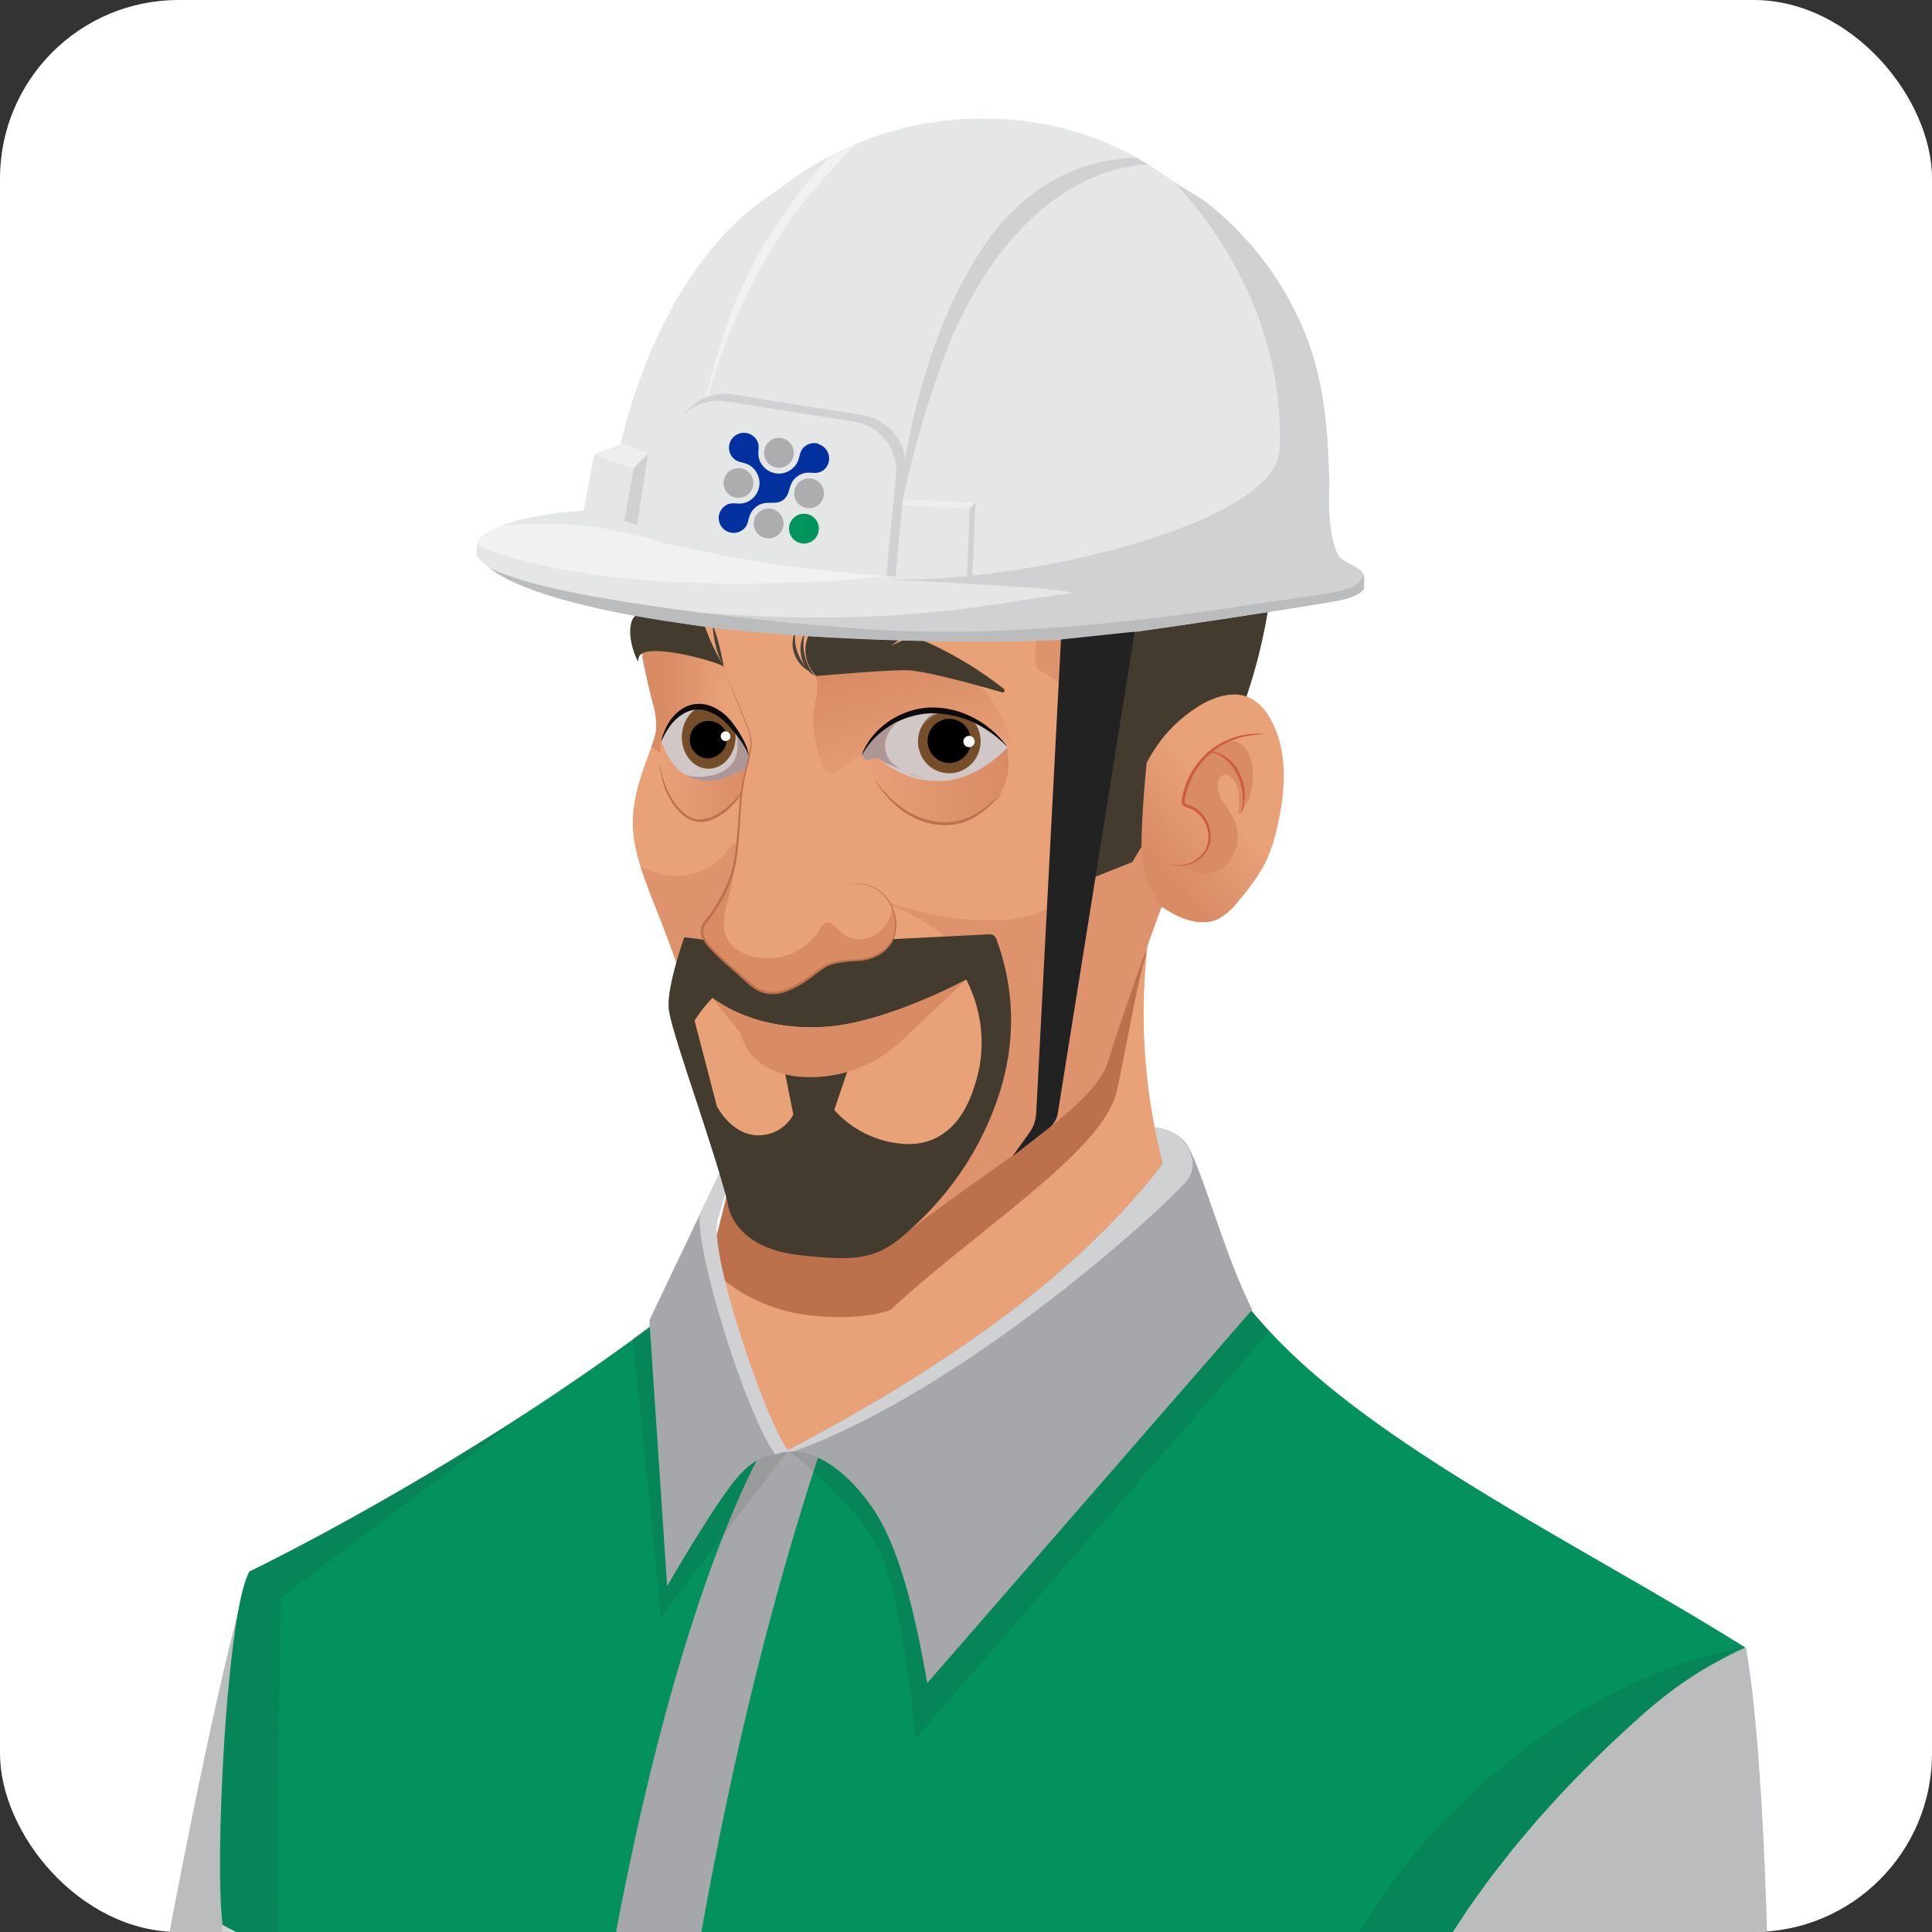 <?xml version="1.0" encoding="UTF-8"?> <svg xmlns="http://www.w3.org/2000/svg" xmlns:xlink="http://www.w3.org/1999/xlink" viewBox="0 0 297.96 297.96"><rect x="0" y="0" width="297.96" height="297.96" fill="#333333" stroke="none"/><defs><style>.cls-1{fill:none;}.cls-2{fill:#d1c7c6;}.cls-3{isolation:isolate;}.cls-4{clip-path:url(#clip-path);}.cls-15,.cls-28,.cls-5,.cls-6{fill:#231f20;}.cls-5,.cls-8{stroke:#000;stroke-miterlimit:10;stroke-width:0.57px;}.cls-7,.cls-8{fill:#2c2929;}.cls-9{fill:#fff;}.cls-10{clip-path:url(#clip-path-2);}.cls-11{fill:url(#linear-gradient);}.cls-12,.cls-15,.cls-19,.cls-21,.cls-22,.cls-24,.cls-26,.cls-28,.cls-33{mix-blend-mode:multiply;}.cls-12,.cls-19,.cls-21,.cls-22,.cls-24,.cls-26,.cls-40{opacity:0.6;}.cls-12{fill:url(#_ÂÁ_Ï_ÌÌ_È_ËÂÌÚ_409);}.cls-13{fill:#a6a8ab;}.cls-14{fill:#03915e;}.cls-15{opacity:0.2;}.cls-16{fill:#bbbdbf;}.cls-17{fill:#287c84;}.cls-18{fill:url(#linear-gradient-2);}.cls-19{fill:url(#linear-gradient-3);}.cls-20{fill:#dc7967;}.cls-21{fill:url(#linear-gradient-4);}.cls-22{fill:url(#linear-gradient-5);}.cls-23{fill:url(#linear-gradient-6);}.cls-24{fill:url(#linear-gradient-7);}.cls-25{fill:url(#linear-gradient-8);}.cls-26{fill:url(#_ÂÁ_Ï_ÌÌ_È_ËÂÌÚ_409-2);}.cls-27{fill:#e6e7e8;}.cls-28,.cls-33{opacity:0.1;}.cls-29{clip-path:url(#clip-path-3);}.cls-30{fill:#babcbe;}.cls-31{fill:#e5e6e6;}.cls-32{fill:#a6a7aa;}.cls-33{fill:#221f1f;}.cls-34{fill:#e9a178;}.cls-35{fill:#bd704c;}.cls-36{fill:#cfd1d2;}.cls-37{fill:#5c5549;}.cls-38{fill:url(#linear-gradient-9);}.cls-39{fill:url(#linear-gradient-10);}.cls-40,.cls-50{fill:#d98b64;}.cls-41{fill:#494236;}.cls-42{fill:#423b2e;}.cls-43{clip-path:url(#clip-path-4);}.cls-44{fill:#754d29;}.cls-45{fill:#ad9696;}.cls-46{fill:#0b0b0b;}.cls-47{fill:url(#linear-gradient-11);}.cls-48{fill:#433c2e;}.cls-49{fill:url(#linear-gradient-12);}.cls-51{fill:#cd5c45;}.cls-52{clip-path:url(#clip-path-5);}.cls-53{fill:url(#linear-gradient-13);}.cls-54{fill:#dfdbcd;}.cls-55{fill:#715f55;}.cls-56,.cls-57{fill:#f1f1f1;}.cls-57{mix-blend-mode:screen;opacity:0.76;}.cls-58{fill:#222223;}.cls-59{fill:#00945d;}.cls-60{fill:#adacaf;}.cls-61{fill:#0332a0;}</style><clipPath id="clip-path"><rect class="cls-1" y="-814.06" width="297.96" height="297.96" rx="27.53"></rect></clipPath><clipPath id="clip-path-2"><rect class="cls-1" y="-379.1" width="297.96" height="297.96" rx="27.53"></rect></clipPath><linearGradient id="linear-gradient" x1="-3826.46" y1="-161.93" x2="-3826.46" y2="408.24" gradientTransform="matrix(-1, 0, 0, 1, -3611.6, 0)" gradientUnits="userSpaceOnUse"><stop offset="0" stop-color="#fab685"></stop><stop offset="1" stop-color="#f7a286"></stop></linearGradient><linearGradient id="_ÂÁ_Ï_ÌÌ_È_ËÂÌÚ_409" x1="-3773.55" y1="-257.92" x2="-3913.01" y2="362.64" gradientTransform="matrix(-1, 0, 0, 1, -3611.6, 0)" gradientUnits="userSpaceOnUse"><stop offset="0" stop-color="#fde9da"></stop><stop offset="0.99" stop-color="#8e67ab"></stop></linearGradient><linearGradient id="linear-gradient-2" x1="-3904.71" y1="-169.85" x2="-3609.42" y2="253.16" xlink:href="#linear-gradient"></linearGradient><linearGradient id="linear-gradient-3" x1="-3837.97" y1="-55.05" x2="-3364.37" y2="489.92" xlink:href="#_ÂÁ_Ï_ÌÌ_È_ËÂÌÚ_409"></linearGradient><linearGradient id="linear-gradient-4" x1="6140.27" y1="-127.81" x2="6177.65" y2="-93.68" gradientTransform="matrix(0.97, 0.25, -0.25, 0.97, -5916.45, -1231.27)" xlink:href="#_ÂÁ_Ï_ÌÌ_È_ËÂÌÚ_409"></linearGradient><linearGradient id="linear-gradient-5" x1="6141.13" y1="-163.11" x2="6190.29" y2="-87.3" gradientTransform="matrix(0.97, 0.25, -0.25, 0.97, -5916.45, -1231.27)" xlink:href="#_ÂÁ_Ï_ÌÌ_È_ËÂÌÚ_409"></linearGradient><linearGradient id="linear-gradient-6" x1="-3857.8" y1="-202.59" x2="-3562.52" y2="220.42" xlink:href="#linear-gradient"></linearGradient><linearGradient id="linear-gradient-7" x1="-3795.84" y1="-91.67" x2="-3322.23" y2="453.3" xlink:href="#_ÂÁ_Ï_ÌÌ_È_ËÂÌÚ_409"></linearGradient><linearGradient id="linear-gradient-8" x1="-3736.78" y1="-119.4" x2="-3579.64" y2="127.67" xlink:href="#linear-gradient"></linearGradient><linearGradient id="_ÂÁ_Ï_ÌÌ_È_ËÂÌÚ_409-2" x1="-3686.68" y1="-58" x2="-3547.5" y2="119.43" xlink:href="#_ÂÁ_Ï_ÌÌ_È_ËÂÌÚ_409"></linearGradient><clipPath id="clip-path-3"><rect class="cls-1" width="297.96" height="297.96" rx="27.53"></rect></clipPath><linearGradient id="linear-gradient-9" x1="-2983.18" y1="114.65" x2="-2966.04" y2="114.65" gradientTransform="translate(3084.13 86.7) rotate(1.79)" gradientUnits="userSpaceOnUse"><stop offset="0.22" stop-color="#d98b64"></stop><stop offset="0.77" stop-color="#e9a178"></stop></linearGradient><linearGradient id="linear-gradient-10" x1="-2946.82" y1="100.08" x2="-2936.57" y2="134.63" xlink:href="#linear-gradient-9"></linearGradient><clipPath id="clip-path-4"><path class="cls-2" d="M101.94,114.07c1.23,4.22,4.11,7,8.69,6.25,1.75-.29,3.22-1.53,5-1.69.26,0,.56,0,.7-.26a.74.74,0,0,0,0-.57,4.72,4.72,0,0,0-.56-1.49l-.33.31a7.63,7.63,0,0,0-1.3-2.91,13.9,13.9,0,0,0-2.91-3.42,5.58,5.58,0,0,0-4.14-1.29,5.51,5.51,0,0,0-3.35,2,11.19,11.19,0,0,0-1.87,3.55Z"></path></clipPath><linearGradient id="linear-gradient-11" x1="-2980.03" y1="126.56" x2="-2965.35" y2="126.56" gradientTransform="translate(3084.13 86.7) rotate(1.79)" gradientUnits="userSpaceOnUse"><stop offset="0" stop-color="#e9a178"></stop><stop offset="0.99" stop-color="#d98b64"></stop></linearGradient><linearGradient id="linear-gradient-12" x1="-2883.46" y1="118.73" x2="-2903.67" y2="136.41" gradientTransform="translate(3084.13 86.7) rotate(1.79)" gradientUnits="userSpaceOnUse"><stop offset="0.47" stop-color="#e9a178"></stop><stop offset="0.99" stop-color="#d98b64"></stop></linearGradient><clipPath id="clip-path-5"><path class="cls-2" d="M133,116.3c-.41.34.22,1,.74.93s1-.42,1.54-.29a1.79,1.79,0,0,1,.65.41,13.91,13.91,0,0,0,9.78,3.09c3.48-.26,7.32-2.56,9.7-5.18a15.17,15.17,0,0,0-11.86-5.69,12.24,12.24,0,0,0-10.77,7.16"></path></clipPath><linearGradient id="linear-gradient-13" x1="-2949.01" y1="125.98" x2="-2926.21" y2="125.98" xlink:href="#linear-gradient-11"></linearGradient></defs><g class="cls-3"><g id="Layer_2" data-name="Layer 2"><g class="cls-4"><path class="cls-5" d="M135.73,165.1c2.1,4.78,2.05,10.25,1.78,15.6-.39.17-.8.34-1.18.52-5.5,2.43-9.36,7.09-12.06,12.16l.1.07a13.56,13.56,0,0,0-2.49,6.91c0,.48,0,1,0,1.51v0a12.22,12.22,0,0,1-2.89,5.87c-2.68,3-19.44,14.16-40.89,11.37-7.76-1-11-4.51-11.74-8.77v0c1-6.42,5.23-13.06,6.82-15,12.86-15.88,25.79-31.51,29.16-52A34,34,0,0,1,129.21,142a1.17,1.17,0,0,1,.95,1.39,38.16,38.16,0,0,0,1.39,10.32A80.44,80.44,0,0,0,135.73,165.1Z"></path><path class="cls-6" d="M137.51,180.7c-.39.17-.8.34-1.18.52-5.5,2.43-9.36,7.09-12.06,12.16l.1.07a13.56,13.56,0,0,0-2.49,6.91c0,.48,0,1,0,1.51v0a12.22,12.22,0,0,1-2.89,5.87c-2.68,3-19.44,14.16-40.89,11.37-4.89-.64-8-2.26-9.78-4.44a76.12,76.12,0,0,0,20.09-1.36c7.54-1.54,15.31-4.5,19.91-10.73a4.59,4.59,0,0,0,1.16-3.06c-.17-1.72-1.93-2.76-3.54-3.35-8-2.9-16.84-1.52-25.23-.1a56.67,56.67,0,0,1,20.67-5,4.1,4.1,0,0,0,2.22-.52,4.05,4.05,0,0,0,1.23-1.78c3.28-7.23,6.56-14.46,9.24-21.95,1.46-4,2.74-8.27,2.26-12.53-.43-3.92-2.32-7.75-1.61-11.61a9.38,9.38,0,0,1,1-2.8,33.48,33.48,0,0,1,13.5,2.11,1.17,1.17,0,0,1,.95,1.39,38.16,38.16,0,0,0,1.39,10.32,80.44,80.44,0,0,0,4.18,11.38C137.83,169.88,137.78,175.35,137.51,180.7Z"></path><path class="cls-5" d="M137.24,186.55l-7.76,5.68h-4.25a13,13,0,0,0-.86,1.22l-.1-.07c2.7-5.07,6.56-9.73,12.06-12.16.38-.18.79-.35,1.18-.52C137.42,182.68,137.29,184.63,137.24,186.55Z"></path><path class="cls-5" d="M78.08,219.15c21.45,2.79,38.21-8.37,40.89-11.37a12.22,12.22,0,0,0,2.89-5.87c-.07,3.71-.55,8-2.89,10.59-2.68,3-19.44,14.16-40.89,11.38-10.53-1.37-12.66-7.34-11.74-13.5C67.13,214.64,70.32,218.13,78.08,219.15Z"></path><path class="cls-5" d="M131.55,153.72s.24,1,.83,2.85,1.57,4.57,3,8a22.12,22.12,0,0,1,1.72,5.93,42.71,42.71,0,0,1,.33,7.4c-.07,2.64-.31,5.58-.42,8.52-2.18,1.65-5.07,3.69-7.64,5.58l-3.91,0h-.37a1.61,1.61,0,0,0-.24.29l-.31.42c-.21.28-.4.57-.59.87a18.62,18.62,0,0,0-1,1.86,12.28,12.28,0,0,0-1.3,4.23c-.07,1.53,0,3-.18,4.53a21,21,0,0,1-.81,4.54,9,9,0,0,1-2.35,4,37.68,37.68,0,0,1-8.44,5.36,57.9,57.9,0,0,1-20.74,5.68,56.68,56.68,0,0,1-11.4-.35,18.77,18.77,0,0,1-5.52-1.56,9.51,9.51,0,0,1-4.27-3.68,10.42,10.42,0,0,1-1.35-6,21.88,21.88,0,0,1,1.26-6.09,36.8,36.8,0,0,1,2.52-5.66,33.38,33.38,0,0,1,3.31-5.11C78.79,189,83.75,182.87,88,176.68a99.17,99.17,0,0,0,10.37-18.62,70.17,70.17,0,0,0,3-9.19c.42-1.5.68-3,1-4.46l.11-.55,0-.27s0-.1,0-.11l.92-.43c.65-.32,1.32-.56,2-.83a34,34,0,0,1,21.1-1c.93.24,1.79.56,2.62.84.41.14.82.34.9.74a6,6,0,0,1,.05,1.2,36.07,36.07,0,0,0,.86,7.24c.35,1.63.6,2.47.6,2.47s-.23-.84-.57-2.47a37,37,0,0,1-.76-7.24,6.53,6.53,0,0,0,0-1.24c-.1-.47-.58-.71-1-.85-.83-.29-1.7-.62-2.63-.87a33.26,33.26,0,0,0-6.18-1.17,34.49,34.49,0,0,0-15.12,2c-.65.28-1.34.51-2,.83l-1.06.49-.09,0,0,.1,0,.22,0,.27-.11.54c-.29,1.45-.56,2.93-1,4.42a69,69,0,0,1-3,9.1,99.09,99.09,0,0,1-10.42,18.43c-4.27,6.14-9.24,12.24-14.38,18.57a35,35,0,0,0-3.41,5.22,38.47,38.47,0,0,0-2.57,5.78,22.38,22.38,0,0,0-1.32,6.32,11.21,11.21,0,0,0,1.47,6.42,10.36,10.36,0,0,0,4.61,4,20.1,20.1,0,0,0,5.76,1.63,57,57,0,0,0,11.58.32,58.15,58.15,0,0,0,21-5.82,38,38,0,0,0,8.57-5.53,9.42,9.42,0,0,0,2.49-4.28,20.69,20.69,0,0,0,.81-4.68c.13-1.53.09-3.09.15-4.52a11.87,11.87,0,0,1,1.21-4,20.11,20.11,0,0,1,1-1.82c.18-.29.37-.57.56-.85l.3-.41c.07-.1.06-.11.22-.1l4.06,0,4.05-3,1.92-1.42.94-.69.47-.35.23-.17.16-.12.08-.06v-.1c.09-3.16.3-5.94.34-8.64a41.84,41.84,0,0,0-.41-7.44,22.58,22.58,0,0,0-1.79-6c-1.52-3.41-2.53-6.1-3.14-7.95S131.55,153.72,131.55,153.72Z"></path><path class="cls-5" d="M121.87,201.87s0,.23-.16.66a11.57,11.57,0,0,1-.64,1.8,11.73,11.73,0,0,1-4.52,5.23,58.81,58.81,0,0,1-34.09,9.62c-1,0-1.93-.15-2.86-.21a25.17,25.17,0,0,1-2.69-.29,19.15,19.15,0,0,1-4.64-1.29,9.79,9.79,0,0,1-5.09-4.58A10,10,0,0,1,66.5,211l-.16-.65s0,.23.13.66a9.45,9.45,0,0,0,.6,1.84,9.86,9.86,0,0,0,5,4.89,19.57,19.57,0,0,0,4.71,1.48,26.05,26.05,0,0,0,2.73.36c.93.08,1.9.23,2.89.27a54.77,54.77,0,0,0,34.36-10,11.76,11.76,0,0,0,4.4-5.51,11.1,11.1,0,0,0,.56-1.84C121.84,202.1,121.87,201.87,121.87,201.87Z"></path><path class="cls-5" d="M301.73,208.41a10.59,10.59,0,0,1,.36,2.4c-18.31,5.23-39.73,1.95-55.92-2.74-6.84-2-13.3-6.52-16.43-13a21.55,21.55,0,0,0-1.47-2.87,2.53,2.53,0,0,0-.25-.35,11.26,11.26,0,0,0-2.52-2.14L209.39,178.6l-.4,0c.34-4,.11-5.09.9-9l5.2-27.58,22-2.08s4.11,9.49,13.81,22,29.66,32.35,29.66,32.35S299.68,200.39,301.73,208.41Z"></path><path class="cls-5" d="M302,209.67c-6.73.2-13.67.47-20.37-.48a76.2,76.2,0,0,1-19.31-5.6c-1.93-.83-3.93-1.81-5.12-3.56a1.76,1.76,0,0,1-.37-1.41,1.94,1.94,0,0,1,1.13-1c5.38-2.65,11.42-3.54,17.35-4.39-8.43-1.05-17,.46-25.13,2.93a3,3,0,0,1-1.17.18,2.76,2.76,0,0,1-.94-.39,95,95,0,0,1-7.94-5.68c-7.88-5.73-20-20.29-28-32.77l2.92-15.52,22-2.07s4.11,9.49,13.81,21.95,29.66,32.35,29.66,32.35,19.1,6.22,21.15,14.24C301.85,208.86,301.93,209.28,302,209.67Z"></path><path class="cls-5" d="M286.12,196.2l-1.06-.49a24.61,24.61,0,0,0-3-1.11,29.54,29.54,0,0,0-10.44-1.22,30.77,30.77,0,0,0-10.22,2.5,25.18,25.18,0,0,0-2.84,1.43l-1,.6,1.07-.45c.68-.3,1.69-.69,3-1.1a41.11,41.11,0,0,1,10.1-2,39.15,39.15,0,0,1,10.25.69c1.3.28,2.35.54,3.06.77Z"></path><path class="cls-5" d="M246.17,208.07c16.19,4.69,37.61,8,55.92,2.74.11,5.95-7.13,7.29-26.51,7.09-29.65-.29-42-11.87-44.63-16.61a23.67,23.67,0,0,1-2.94-8.91l.26-.17a21.55,21.55,0,0,1,1.47,2.87C232.87,201.55,239.33,206.09,246.17,208.07Z"></path><path class="cls-5" d="M228,191.86a2.53,2.53,0,0,1,.25.35l-.26.17-2.95,3S214,188,209.8,184.28a3.61,3.61,0,0,1-1-1.17,3.47,3.47,0,0,1-.11-1.44c.07-1,.15-2.08.26-3.11l.4,0,16.11,11.12A11.26,11.26,0,0,1,228,191.86Z"></path><path class="cls-5" d="M209.88,169.51c-1,5-.8,7.09-1.15,12.15a3.36,3.36,0,0,0,.12,1.45,3.08,3.08,0,0,0,1,1.17c4.18,3.72,15.27,11.07,15.27,11.07l2.94-3a23.55,23.55,0,0,0,2.94,8.9c2.64,4.75,15,16.32,44.64,16.62,21.74.22,28.2-1.49,26.14-9.5s-21.15-14.24-21.15-14.24-20-19.88-29.66-32.34-13.81-22-13.81-22l-22,2.08Z"></path><path class="cls-5" d="M209.39,178.59l16.1,11.13a11.31,11.31,0,0,1,2.53,2.14,16.66,16.66,0,0,1,1.72,3.23c3.13,6.45,9.59,11,16.43,13,16.5,4.78,38.43,8.1,57,2.45"></path><polygon class="cls-7" points="143.19 177.15 72.31 177.15 48.52 -234.91 152.97 -246.75 143.19 177.15"></polygon><polygon class="cls-7" points="260.61 174.17 189.88 178.59 145.58 -241.71 246.77 -237.83 260.61 174.17"></polygon><path class="cls-8" d="M137.51,180.7l-.7.23a17.9,17.9,0,0,0-1.88.74,18.54,18.54,0,0,0-5.48,3.85,25.42,25.42,0,0,0-5.18,7.86s.57-.89,1.55-2.26a38.78,38.78,0,0,1,4.21-5,27.29,27.29,0,0,1,5.09-4.07c.72-.44,1.32-.76,1.74-1Z"></path><path class="cls-8" d="M129.26,186.87V192"></path><path class="cls-6" d="M143.19,177l9-354,37.71,355.61,70.73-5s-56.87,1.52-60.1-13.49S157.32-177,157.32-177s9.36-2.17,22-13.58c-14.78,4.21-28.28,6-41.57,0,0,7.21,5.3,13.81,5.3,13.81s-8.79,320.91-11.53,330.51-5.9,21.51-59.24,23.23C129.26,174.35,143.19,177,143.19,177Z"></path><polygon class="cls-6" points="65.75 63.27 48.87 -228.78 65.75 -223.83 65.75 63.27"></polygon><polygon points="257.45 80.02 246.4 -246.75 219.44 -227.52 257.45 80.02"></polygon></g><rect class="cls-9" width="297.96" height="297.96" rx="27.53"></rect><g class="cls-10"><path class="cls-11" d="M181.56-113.92c2,13.29,8.34,11.53,15.09,46.9,4,21,10.88,54.13,11.52,59.3h0A20.45,20.45,0,0,0,218.6,8a20.39,20.39,0,0,0,9.92,2.56A20.46,20.46,0,0,0,249-9.91a20.51,20.51,0,0,0-1.13-6.72,146.38,146.38,0,0,1-5-20.4c-4.66-26.35-7.69-58.71-6.52-63.63,3-12.83,3-19.72,2.07-30.09s-11-23.57-31.62-19.82a49.34,49.34,0,0,0-7.39,1.89C177.46-141.15,180.36-121.94,181.56-113.92Z"></path><path class="cls-12" d="M181.56-113.92c2,13.29,8.34,11.53,15.09,46.9,4,21,10.88,54.13,11.52,59.3h0A20.45,20.45,0,0,0,218.6,8a141.62,141.62,0,0,1-1.46-17.65c0-.85,0-1.7,0-2.56,0-16.36-11.69-64.59-15.16-80.1-3.22-14.35-11.47-42.19-2.59-56.36C177.46-141.15,180.36-121.94,181.56-113.92Z"></path><path class="cls-13" d="M201.24-99.51c3.72,39.07,8.19,75.09,10.35,91.82.81,6.26,1.3,9.83,1.3,9.83,20.36,3.65,40.62-7.36,40.62-7.36l-.79-9.87h-.64s-4.45-28.12-5.29-44.17-2.75-70.18-4.63-74.21c-5.3-11.36-21.84-21.28-21.84-21.28C209.69-158.93,196.12-153.22,201.24-99.51Z"></path><path class="cls-14" d="M146.21,294.85c0,10.55,4.28,82.71,4.28,82.71a30.14,30.14,0,0,0-.23,3.82,31.77,31.77,0,0,0,63.16,4.87.76.76,0,0,0,0-.16c.71-4.78,1.35-8.89,1.81-11.75,1.61-10.11,6.82-31.86,12.35-57.84s13.31-60.24,15.93-80.72,4-69.59,4-97.53c0-35.66-26.1-54.28-47.32-57.64a43.27,43.27,0,0,0-6.86-.57c-21.95,0-51.95,17.29-51.95,68.72S146.21,284.3,146.21,294.85Z"></path><path class="cls-15" d="M140,583c3.6,1.47,22.64-2.7,32.89-4.73,8.42-1.66,15.9,2.18,18.3,3.61,0,0-3.17-5.43-12.24-6.08-13.26-.94-28.42,1.64-28.42,1.64s1.24-8.35,2.22-22.77,1.19-53,1.19-73.49,6.34-89.31,7.2-98.53,2.31-25.64,3.75-63.1,2.84-75.78,3.38-93.35c1-32.09,15.76-29.54,21.73-30.49L175.4,192.2s-1-13.47-1.92-34.84c-1.76-42.17,22.91-72.32,26.76-76.75a42.13,42.13,0,0,0-6.86-.57c-21.95,0-51.95,17.29-51.95,68.72s4.78,135.53,4.78,146.09,3.88,82.53,3.88,82.53-6.38,29.43-7.76,45.3.26,57.73,1,73.48-.17,60.69-.51,67.23a25,25,0,0,1-2.82,11C139.4,575.55,138.58,582.42,140,583Z"></path><path class="cls-14" d="M59,186.29c2.38,25,11,81.36,15,104s6,44.33,5.74,50.06c-.18,3.88-.89,22.4-1.36,43v.35c0,.18,0,.35,0,.53a31.44,31.44,0,0,0,62.62,4c0-.27.07-.53.09-.8,1.14-9.5,2.45-19.38,2.77-21.13.55-3,3.05-34,8.88-61.33s9-62.48,9-95.21c0-6,7.49-22,10.62-29.44s3.15-15.64,3.15-36.74c0-16.12-5.32-51.94-45-61.31L129,82s0,0,0,0a93,93,0,0,0-19.77-2C81.91,80,67,95,62.3,123.49S56.6,161.27,59,186.29Z"></path><path class="cls-15" d="M59,186.29c2.38,25,11,81.36,15,104s6,44.34,5.74,50.07-1.42,43.34-1.75,72.56,5,69.22,6.28,86,4.79,52.14,5,61.35.47,18.71-1.91,25,5.52,12.54,5.52,12.54,10.4-6.11,19-10.31a33,33,0,0,1,9.58-2.59c-12.4.76-19.78,3.44-19.78-3.93s5-17.34,3.13-32-8.34-65.15-9.88-106.79,3.74-84.36,4.28-96.06-7.22-46.23-11.75-93.75S81.5,168.52,84,133.87C86.36,100.21,112.52,79,129,82a93.66,93.66,0,0,0-19.77-2C81.91,80,67,95,62.3,123.48S56.6,161.26,59,186.29Z"></path><path class="cls-16" d="M52.26,151.69s1.63,3,11.11,5.67c0,0,.89-3.78,2.33-9.65,3.58-14.53,17.56-36.44,17.57-36.29,0,.39.07,2,.08,2.42,0,.83.06,1.67.09,2.54,0,.45,0,.91,0,1.38,0,.8,0,1.61.08,2.44,0,.52,0,1,0,1.59s0,.94,0,1.42q0,1.07.06,2.16c0,.88.06,1.79.08,2.71,0,1.84.11,3.72.17,5.67,0,0-8.88-3.51-8.87-3.47,0,1.42-5.53,7-5.49,8.49.07,2.52.14,2.29.2,5,0,.95.93,3.54,1,4.52.1,3.75-.11,8.26,0,12.26,0,0,15.29.11,18,.25,14.69.78,69.66,2.59,163.37-6.86,0,0-.12-3.25-.43-8.56-.79-13.49-2.8-40.26-7.18-60.88-6.1-28.74-8.65-38.91-8.65-60.78s0-45.9,1.07-57.32c0,0,6.46-11.09,9.05-19.84s4.89-19.89,4.89-22.81-5.45-14.2-14.93-29.48-14.21-37-15.58-49.2l-33.46-15s-10.65,23.38-15.54,26.55c0,0-27.69-9.92-38.66-17-11.3-7.33-25.9-10.51-25.9-10.51l-3.8,1.62s-30.74,15-44.55,24.37c0,0-7.62,11.13-2.86,40.81S70.18-61.68,75.94-46.22,94.82,0,95.71,12.23,86.59,47.59,80,60.91s-20.85,47.31-24.86,69.77c-.89,5-1.55,9.51-2,13.06C52.52,148.62,52.26,151.69,52.26,151.69Z"></path><path class="cls-13" d="M75.09,149.26c.1,3.63.2,7.39.31,11.26,0,0,10.64.11,13.31.25,14.69.78,69.66,2.59,163.37-6.86,0,0-.12-3.25-.43-8.56,0,0-38.06,7.61-77,7.61C136.53,153,110.57,153.88,75.09,149.26Z"></path><path class="cls-17" d="M52.26,151.69s1.63,3,11.11,5.67c0,0,.89-3.78,2.33-9.65a59.06,59.06,0,0,1-12.55-4C52.52,148.62,52.26,151.69,52.26,151.69Z"></path><path class="cls-15" d="M52.26,151.69s1.63,3,11.11,5.67c0,0,8.43-4.5,8.45-4s-1.08,5.21-1.07,5.25c0,1.42,13.84-2.13,14,1.87,0,0,1.34.11,4,.25.06-14.8.81-50.43,6.42-67.85,7.18-22.32,20.41-48.76,21.15-64,1-19.8-3-60.77-3-60.77a75.31,75.31,0,0,1,26.28-4.8c16.31-.05,35.36-.26,44.68-1.84,14.51-2.46,15.9-4.79,42.6-7.69-14.19,2.45-32.58-10.44-42.6-10.44S164.8-54.68,160-55c-10.19-.67-22.25,3.3-29.47-5-17.45-20.12-25.7-26.15-39.39-48.51C80-126.72,58.41-144.94,58.41-144.94s-7.62,11.13-2.86,40.81S70.18-61.68,75.94-46.22,94.82,0,95.71,12.23,86.59,47.59,80,60.91s-20.85,47.31-24.86,69.77c-.89,5-1.55,9.51-2,13.06C52.52,148.62,52.26,151.69,52.26,151.69Z"></path><path class="cls-18" d="M42.21,165.63h0c0,.44.09.9.14,1.38,0,0,0,0,0,0q.09.87.21,1.77h0c0,.3.07.6.11.9,0,.11,0,.22,0,.32s0,.39.08.59h0c0,.2.05.39.08.59h0l.12.87c0,.1,0,.19,0,.29s.05.37.08.56c.05.36.11.72.16,1.06,0,.17,0,.33.08.49a16.12,16.12,0,0,0,.57,2.76,1.67,1.67,0,0,0,.31.34l.13.1.27.16a4.22,4.22,0,0,0,1.33.4,6.19,6.19,0,0,0,1,.05,24.59,24.59,0,0,0,1.44,4.44,3.76,3.76,0,0,0,1.13,1.62,5.15,5.15,0,0,0,1.23.38l.24,0,.49.09.23,0h0l.23,0h0l.21,0,1,.11a5,5,0,0,0,1.07,2.23c.83.91,2.81,1.36,4.94,1.65a4.35,4.35,0,0,0,.48.05h.61l.19,0,.21,0c.8-.16,1-.58,1-.58a17.27,17.27,0,0,0,4,5.07c2.81,2.49,6,4.08,7.49,2.94a2.18,2.18,0,0,0,.74-1.39c0-.05,0-.11,0-.18a.13.13,0,0,0,0-.06,1.93,1.93,0,0,0,0-.24,2.44,2.44,0,0,0,0-.27,5.54,5.54,0,0,0,0-.56c0-.09,0-.18,0-.27h0a6.12,6.12,0,0,0-.33-1.14l-.12-.28-.13-.28c0-.08-.09-.18-.14-.27a4.39,4.39,0,0,0-.32-.51,5.36,5.36,0,0,0-.8-.9,4.36,4.36,0,0,1-.71-.77,13.34,13.34,0,0,1-2-4.72,59.19,59.19,0,0,0-.41-8,64.09,64.09,0,0,0,1.34-7.82l1.52-.37c-.24,2.89.75,11.48,2.24,13.88s4.93,7,7.31,5.58a2.41,2.41,0,0,0,1.11-1.21c.61-1.47-.33-3.56-.58-6.06-.34-3.28-.61-10.72-.69-11.87s.9-7.49.8-7.88c-.5-2-1.27-4.53-2-8.35a32.25,32.25,0,0,0-4.28-10.2,27.48,27.48,0,0,1-1.81-3.48c-.15-.38-.24-.59-.24-.59a35.52,35.52,0,0,1-1.91-6.58,11.49,11.49,0,0,0-12.49-9.26l-6.5.68-2.31.24c-.24,2.26-1.49,5.83-.85,7.94a15.14,15.14,0,0,1-.14,7.83c0,.16-.09.32-.14.47-1.9,5.82-3.71,11.28-5,15.4-.08.24-.16.47-.23.71s-.15.46-.22.68l-.31,1c-.06.21-.13.41-.19.61s-.11.38-.17.57-.11.36-.17.53l-.47,1.6c0,.13-.07.25-.1.37l0,.17c0,.16-.08.31-.11.44s-.07.32-.09.44,0,.08,0,.12A25,25,0,0,0,42.21,165.63Z"></path><path class="cls-19" d="M42.21,165.63h0c0,.44.09.9.14,1.38,0,0,0,0,0,0q.1.87.21,1.77h0c0,.3.08.6.11.9,0,.11,0,.22,0,.32s.06.39.08.59h0c0,.2.06.39.08.59h0c0,.29.09.58.12.87,0,.1,0,.19,0,.29s.05.37.08.56c.05.36.11.72.16,1.06,0,.17,0,.33.08.49a16.12,16.12,0,0,0,.57,2.76,1.67,1.67,0,0,0,.31.34l.13.1.27.16.29.13a4.88,4.88,0,0,1-.17-.6c-.76-5.71-1.46-12.34-1.18-13.79.75-4,5.61-17.72,7.35-23,2.56-7.16-1.24-13.75,1.7-17.6l-2.31.24c-.24,2.26-1.49,5.83-.85,7.94a15.14,15.14,0,0,1-.14,7.83c0,.16-.09.32-.14.47-1.9,5.82-3.71,11.28-5,15.4-.08.24-.16.47-.23.71s-.15.46-.22.68l-.31,1c-.06.21-.13.41-.19.61s-.12.38-.17.57-.12.36-.17.53l-.47,1.6c0,.13-.07.25-.1.37l0,.17c0,.16-.08.31-.11.44s-.07.32-.09.44,0,.08,0,.12A26.73,26.73,0,0,0,42.21,165.63Z"></path><path class="cls-20" d="M61.6,188.4s-.14.39-.89.56h0a7.45,7.45,0,0,1-1.53-3c-.19-1.4-1-10.23-1-10.78.62,2.57,1.21,9.76,1.76,10.78A22.81,22.81,0,0,0,61.6,188.4Z"></path><path class="cls-20" d="M52.16,185h0l-1-10.64,2,10.75Z"></path><path class="cls-20" d="M46,178.26h0l.14-4.38.82,4.44A6.19,6.19,0,0,1,46,178.26Z"></path><path class="cls-21" d="M73.09,196.41c-1.47,1.13-4.68-.45-7.49-2.94a17.27,17.27,0,0,1-4-5.07s-.15.42-1,.58l-.21,0-.19,0h-.61a4.35,4.35,0,0,1-.48-.05c-2.14-.29-4.11-.74-4.94-1.65a5,5,0,0,1-1.07-2.23l-1-.11-.21,0h0l-.22,0h0l-.23,0-.49-.09-.24,0a4.82,4.82,0,0,1-1.23-.39,3.65,3.65,0,0,1-1.13-1.61s2.52,1.24,4,.44c0,0-.33.34.89,1.46s5.94,3.1,7.15,2.08l-.48-.78c1.3,1.09,5.35-.62,5.35-.62a8.22,8.22,0,0,0,1,1.28c-.8-15.48,6.63-23.08,6.63-23.08l-1.16,4.84-1.52.36a64.09,64.09,0,0,1-1.34,7.82,59.19,59.19,0,0,1,.41,8,13.34,13.34,0,0,0,2,4.72,4.36,4.36,0,0,0,.71.77,5.36,5.36,0,0,1,.8.9c.11.17.22.34.32.51l.14.27.13.28c0,.1.09.19.12.28a6.12,6.12,0,0,1,.33,1.14h0c0,.09,0,.19,0,.28a5.11,5.11,0,0,1,0,.55,2.44,2.44,0,0,1,0,.27,1.93,1.93,0,0,1,0,.24.13.13,0,0,1,0,.06,1,1,0,0,1,0,.18A2.13,2.13,0,0,1,73.09,196.41Z"></path><polygon class="cls-20" points="72.88 163.53 70.75 168.6 71.72 168.37 72.88 163.53"></polygon><path class="cls-22" d="M82.38,186.61c-.35-1-4.08-11.08-2.84-18.56s.4-9-.1-11.67c-1.26-6.58-4.72-15.29-5.67-17.61a27.48,27.48,0,0,0,1.81,3.48,32.25,32.25,0,0,1,4.28,10.2c.78,3.82,1.55,6.37,2,8.35.11.39-.88,6.72-.8,7.88s.35,8.59.69,11.87C82.05,183.05,83,185.14,82.38,186.61Z"></path><path class="cls-23" d="M45.14,25.9c0,14.14,2.15,46.71,3.76,61.92,1.58,14.91.92,40.11,2.24,48.54l.09.51c1.43,7.87,20.22,10.34,20.93-3.22s3-42.33,7.34-65.42S88,23.66,88.23,17.76c.12-2.63.26-8.92.51-16.21A21,21,0,0,0,89-1.74,20.64,20.64,0,0,0,68.36-22.38a20.65,20.65,0,0,0-10.21,2.69A20.66,20.66,0,0,0,47.92-4.59c-.09.58-.14,1.16-.18,1.76L47.5-.89C47.35.4,47.19,1.69,47,3c-.32,2.69-.63,5.38-.9,8-.06.54-.11,1.08-.17,1.62-.18,1.89-.35,3.72-.48,5.47,0,.25,0,.5,0,.75-.08,1.17-.15,2.29-.2,3.36l0,.79C45.16,24,45.14,25,45.14,25.9Z"></path><path class="cls-24" d="M45.14,25.9c0,14.14,2.15,46.71,3.76,61.92,1.58,14.91.92,40.11,2.24,48.54a133.94,133.94,0,0,1,1.59-13.47c1.6-9.18,0-69.2,0-97.51,0-9.5.44-18.07,1-25.28a79.75,79.75,0,0,1,4.39-19.79A20.66,20.66,0,0,0,47.92-4.59c0,.18,0,.28,0,.28-.06.49-.12,1-.19,1.48L47.5-.89C47.35.4,47.19,1.69,47,3c-.32,2.69-.63,5.38-.9,8-.06.54-.12,1.08-.17,1.62-.18,1.89-.35,3.72-.48,5.47,0,.25,0,.5,0,.75-.08,1.17-.15,2.29-.2,3.36l0,.79C45.16,24,45.14,25,45.14,25.9Z"></path><path class="cls-25" d="M47.71-1.74A20.59,20.59,0,0,0,53,12.11,20.61,20.61,0,0,0,68.36,18.9,20.64,20.64,0,0,0,89-1.74c0-.57,0-1.15-.08-1.71.33-7.8.79-16,1.5-21.83.88-7.13,1.28-25.23,2-42.94H50.13c0,.84-.07,1.59-.07,2.22v41.34c0,.12,0,.25,0,.38s0,.45,0,.69,0,.61,0,.94q0,.22,0,.48t-.06.75l-.06.76c-.14,1.62-.34,3.52-.58,5.59,0,.38-.09.77-.14,1.16-.17,1.51-.37,3.1-.58,4.76,0,.26-.06.53-.1.79l-.1.79a1.83,1.83,0,0,0,0,.21l-.18,1.41s0,.1,0,.15c-.11.56-.2,1.12-.26,1.69A18.62,18.62,0,0,0,47.71-1.74Z"></path><path class="cls-26" d="M47.71-1.74A20.59,20.59,0,0,0,53,12.11c.26-3.5,1.27-18,1.37-18.85C55.49-17,56.69-23.09,56.69-23.09,55.3-35.78,55.45-53.2,56-68.22H50.13c0,.84-.07,1.59-.07,2.22v41.34c0,.12,0,.25,0,.38s0,.45,0,.69,0,.61,0,.94q0,.22,0,.48t-.06.75l-.06.76c-.14,1.62-.34,3.52-.58,5.59,0,.38-.09.77-.14,1.16-.17,1.51-.37,3.1-.58,4.76,0,.26-.06.53-.1.79l-.1.79a1.83,1.83,0,0,0,0,.21l-.18,1.41s0,.1,0,.15c-.06.5-.13,1-.19,1.49,0,0,0,.07-.07.2A18.62,18.62,0,0,0,47.71-1.74Z"></path><path class="cls-16" d="M36.1,120.35a63.36,63.36,0,0,0,9.56,3.85c5.75,1.92,24.41,3.45,38-2.41,1.8-36.52,3.23-90.57,3.23-90.57L94.12-8.2a271.54,271.54,0,0,0,4.22-32.5c.65-10.69,1.64-21.7,1-32.41a107.19,107.19,0,0,0-2.33-15c-2.32-10.74-6.54-24.74-13.34-37.09s-16.82-19.72-25.29-19.72c-9.26,6-13.16,12.14-18.33,61.64-.74,7.08-1.64,14.15-2.49,21.22-1.27,10.7-2.87,20.52-2.78,31.32Q34.9-20.6,35-10.43l.47,54.78Q35.76,82.35,36.1,120.35Z"></path><path class="cls-13" d="M38.3,133.35a41.47,41.47,0,0,0,7.74,2,91.76,91.76,0,0,0,19.56,1.11,71.45,71.45,0,0,0,21.24-4.23l-2.41-10.78-.59-.39s-13.18,3.72-23,3.91-24.32-4.84-24.32-4.84l-.46.12Z"></path><path class="cls-13" d="M171.32-143.38S208.61-121.09,199,157.36h-11.2s14.22-176.58-18.29-289C168.27-140,171.32-143.38,171.32-143.38Z"></path><path class="cls-27" d="M88.6,21.69Q91,8.46,93.48-4.76C63.9-2,45.55-7.43,35-13c0,.85,0,1.7,0,2.55Q35.1,3,35.21,16.45C53.53,23.16,73.46,23.23,88.6,21.69Z"></path><path class="cls-28" d="M36.56,120.13a13.7,13.7,0,0,0,13.76,3.13c.59-14.66-5-182.19-3.77-189.38a323,323,0,0,0,4.17-36.45c.86-15.22,8.27-36.31,8.27-36.31C83.05-131.34,96.62-89.44,97-88.13c-2.32-10.74-6.54-24.74-13.34-37.09s-16.82-19.72-25.29-19.72c-9.26,6-13.16,12.14-18.33,61.64-.71,6.81-1.58,13.61-2.39,20.41q-.73,6.2-1.49,12.4c-3.38,27.92-.93,57.09-.61,85.28q.46,41.49.94,83C36.53,118.13,36.3,119.85,36.56,120.13Z"></path></g><g class="cls-29"><path class="cls-30" d="M9.4,395.81c4.84-32.19,19.78-121.78,28.91-153,5.91,3.33,10.93,8.06,15.41,13.16,18.66,21.23,35.65,50.6,34.26,79L74.76,404Z"></path><path class="cls-30" d="M183.6,189.37c7.91,11.09,12.6,19.79,36.32,35.29,16,10.45,33,19.28,49.17,29.38,0,0,1.64,27.66-19.42,63.61C243.09,328.87,236.27,340,230,350a190.55,190.55,0,0,0-28.46,87h0s-52.94,26.31-100.74,18.22-52.47-28.4-52.47-28.4-18.87-87.8-13.07-144c0,0-.09-21.82,3.2-40.49,0,0,46.65-22.39,81.42-53.79a54.84,54.84,0,0,1,33-9C168.59,180.44,183.6,189.37,183.6,189.37Z"></path><path class="cls-14" d="M34.33,296.88c77.7,41,175.59,29.83,213.92,23.17l1.42-2.41c21.06-35.95,19.42-63.6,19.42-63.6-16.21-10.1-33.18-18.93-49.18-29.38-23.71-15.5-28.4-24.2-36.31-35.29,0,0-15-8.93-30.72-9.76a54.81,54.81,0,0,0-33,9C85.12,220,38.47,242.38,38.47,242.38,35,248.3,33.05,287,34.33,296.88Z"></path><path class="cls-31" d="M35.12,333.1c23.16,14.52,79.66,37.44,192.44,21,.79-1.37,1.62-2.71,2.45-4.05,5.81-9.3,12.11-19.56,18.24-30C209.92,326.71,112,337.88,34.33,296.88A358,358,0,0,0,35.12,333.1Z"></path><path class="cls-32" d="M118.34,222.32S72,293.93,82.81,551.24a61.59,61.59,0,0,0,15.47,2.43S80.39,362.4,126.74,223.05C124.57,202.82,118.34,222.32,118.34,222.32Z"></path><path class="cls-33" d="M153.56,563.56l9.48-1.17c36.14-5.48,47.91-20,47.91-20q-.52-5.05-1.09-10.26c-3.28-29.88-7.78-63.63-7.61-102.61A190.78,190.78,0,0,1,230,350c6.26-10,13.07-21.14,19.66-32.38,20.8-35.52,19.45-62.93,19.42-63.59-10,1.85-27.9,7.78-46.26,26.72C206.94,297.15,197.92,319,194,341.27a140.85,140.85,0,0,0-2,18.08c-.5,11.4,1.52,22.73,1.13,34.13-.4,11.56-6.14,20.95-8.6,32.09-2.6,11.73,4.18,24,7.37,34.92,5.63,19.32,10.42,44.5-.15,63-9.61,16.81-28.68,24.69-46.89,28.12C89.69,562,153.56,563.56,153.56,563.56Z"></path><path class="cls-30" d="M273.21,413.84c-1-32.54,1.45-127.68-3.93-159.77a60.41,60.41,0,0,0-16.85,11.24c-21,18.87-41.37,46-43.33,74.36l5,74.63Z"></path><path class="cls-30" d="M269.28,254.07l-.43.18c-.29.13-.72.3-1.27.57a46.45,46.45,0,0,0-4.71,2.51A65.19,65.19,0,0,0,256,262.2c-2.58,2.05-5.33,4.61-8.34,7.45-1.48,1.46-3.07,3-4.62,4.6l-2.4,2.5-2.41,2.67c-.4.45-.82.9-1.23,1.37l-1.21,1.43-2.47,2.94c-1.58,2.06-3.3,4.12-4.86,6.37-.79,1.13-1.65,2.22-2.41,3.41s-1.55,2.36-2.35,3.56c-1.48,2.45-3,4.94-4.41,7.6a94.07,94.07,0,0,0-7.2,17,79,79,0,0,0-2.2,9.12c-.13.76-.29,1.52-.41,2.27s-.16,1.52-.24,2.28-.17,1.51-.25,2.26l-.06.56c0,.25,0,.39,0,.59l.08,1.12c.4,5.95.79,11.69,1.16,17.16.75,10.93,1.43,20.78,2,29,1.17,16.54,1.89,26.77,1.89,26.77s-.64-10.23-1.67-26.78c-.52-8.27-1.15-18.13-1.85-29.07-.35-5.46-.73-11.21-1.11-17.16l-.07-1.12a5.29,5.29,0,0,1,0-.53l.06-.56c.08-.74.16-1.49.25-2.24l.24-2.26c.12-.76.28-1.51.41-2.26a78.19,78.19,0,0,1,2.2-9.07,93.44,93.44,0,0,1,7.15-16.95c1.34-2.66,2.9-5.13,4.37-7.59.79-1.2,1.57-2.38,2.33-3.56s1.61-2.27,2.39-3.4c1.55-2.25,3.25-4.31,4.82-6.38l2.46-2.94,1.2-1.44,1.22-1.37,2.39-2.68,2.38-2.51c1.54-1.66,3.11-3.15,4.58-4.62,3-2.86,5.72-5.43,8.28-7.5a64,64,0,0,1,6.85-4.92,48.29,48.29,0,0,1,4.68-2.56c.55-.27,1-.45,1.27-.57Z"></path><path class="cls-30" d="M273.21,413.84s0-2.24-.1-6.28-.07-9.9-.06-17.14c0-14.47.17-34.45.06-56.54s-.6-42.07-1.48-56.52c-.27-3.61-.45-6.87-.72-9.74s-.5-5.32-.74-7.33c-.57-4-.89-6.22-.89-6.22l.82,6.23c.22,2,.41,4.47.67,7.33s.4,6.14.64,9.75c.77,14.44,1.12,34.43,1.25,56.51s.13,42.06.17,56.53c0,7.24.13,13.09.21,17.14S273.21,413.84,273.21,413.84Z"></path><path class="cls-33" d="M189.35,197.68l6.42,7.61L141.21,268.1s-2.05-22.17-5.71-29.24-13.62-15-13.62-15Z"></path><polygon class="cls-33" points="123.21 221.56 101.94 249.34 97.59 206.35 107.11 198.86 123.21 221.56"></polygon><path class="cls-34" d="M179.49,132.7a91.46,91.46,0,0,0,5.8,63s-21.14,15.13-63.9,28.18c0,0-9.65-8.25-15-19.94,0,0,12.57-33.61,10.36-67.42,0,0,12.94-10.29,27.64-11.47S179.49,132.7,179.49,132.7Z"></path><path class="cls-35" d="M179.5,132.7c-1.93,7.08-2.67,7.42-2.81,14.75-1.61,5.14-3.57,17.57-4.59,21.3-2.49,9.13-21.74,21.15-34.77,33.27,0,0-4.35,1.83-12.76.8-7-.87-12.9-4.52-15.25-7.94,3.57-12.27,9-35.28,7.44-58.37,0,0,12.93-10.29,27.64-11.47S179.5,132.7,179.5,132.7Z"></path><path class="cls-32" d="M143,259.57c-1.77-10.21-4.28-21.24-8.67-27.36-3.19-4.44-7.78-8.77-13.21-8.36,21-11,43.8-25.51,58.2-44.37l-1.23-5.6a7.69,7.69,0,0,1,4.26,1.81c2.38,1.83,6.18,17.38,10.78,26.28L143,259.57Z"></path><path class="cls-36" d="M183.22,181.85c-2,2.89-33.52,32.17-60.85,42a8.55,8.55,0,0,0-1.24,0c21-11,43.81-25.52,58.2-44.37l-1.23-5.6a7.59,7.59,0,0,1,4.26,1.81l.07.08a10.21,10.21,0,0,1,.75,1.12,1.59,1.59,0,0,0,.15.29,7.19,7.19,0,0,1,.39,1A4.16,4.16,0,0,1,183.22,181.85Z"></path><path class="cls-32" d="M110.88,187.47c-2.51,4.81,7.07,37.22,9.2,36.91,0,0-3-.7-6.71,3.88s-10.48,16.35-10.48,16.35l-2.74-41L111,180.87l2.2-1.38-2.36,8Z"></path><path class="cls-36" d="M121.88,223.88a5.14,5.14,0,0,0-2.28.46c-4.31-5.78-11.81-29.48-11.72-36.46l0-.45,3.14-6.56,2.2-1.38-2.35,8C108.47,192.09,119.53,223.06,121.88,223.88Z"></path><path class="cls-37" d="M104.13,95.42a85.41,85.41,0,0,1,6.93-16.29c2.47-4.44,6.09-9.82,11.18-11.27-2.58-4.59-7.85-7-10.76-11.35a1.12,1.12,0,0,0-.41-.45c-.4-.2-.85.12-1.19.42A47.87,47.87,0,0,0,99.08,70.7c-1.09,2.18-2.17,4.37-3.26,6.56a2.93,2.93,0,0,0-.39,1.13,3.07,3.07,0,0,0,.35,1.42A110.28,110.28,0,0,0,104.13,95.42Z"></path><path class="cls-37" d="M102.48,93.41c-1.57-6.56-5-13.72-1.92-20.32a14.44,14.44,0,0,1,7.71-7.28,7.92,7.92,0,0,0-6,2.07,12,12,0,0,1,13.18-3.14c-2.51-2.09-6-2.13-9.28-2.07a12,12,0,0,1,11.23,1.56c-1.38-3.14-6.51-7.51-10-5.48s-6.61,8.42-8.37,12c-1.09,2.18-2.17,4.37-3.26,6.56a2.93,2.93,0,0,0-.39,1.13,3.07,3.07,0,0,0,.35,1.42C97.56,83.9,99.13,90.48,102.48,93.41Z"></path><path class="cls-37" d="M116.1,68.09s-.14-.24-.43-.64a8.17,8.17,0,0,0-1.43-1.52,8.89,8.89,0,0,0-6.48-2.07,9.09,9.09,0,0,0-7.12,5c-.21.45-.3.71-.3.71s.13-.25.38-.67A10.18,10.18,0,0,1,102,67.31a9.54,9.54,0,0,1,5.84-2.9,9.41,9.41,0,0,1,6.27,1.74,8.86,8.86,0,0,1,1.53,1.36C115.93,67.87,116.1,68.09,116.1,68.09Z"></path><path class="cls-37" d="M112,66.35l-.21-.07c-.13,0-.34-.1-.61-.16a9.07,9.07,0,0,0-2.33-.2,11.29,11.29,0,0,0-7.05,3,17.32,17.32,0,0,0-4.38,6.4A7.23,7.23,0,0,0,97,77.65a4.87,4.87,0,0,0,.06.86,4.66,4.66,0,0,1,0-.86,7.36,7.36,0,0,1,.65-2.21,20.24,20.24,0,0,1,4.49-6.09,12.14,12.14,0,0,1,6.71-3.16,10.74,10.74,0,0,1,2.3,0l.62.11Z"></path><path class="cls-34" d="M110.72,175.35c-4.36-29.44-12.68-38.19-13.11-47.7-.2-4.33,1.38-8.53,2.91-12.57a11.2,11.2,0,0,0,.68-2.32,11.7,11.7,0,0,0-.54-4.5c-1-3.92-1.82-7.89-2.51-11.88A6.35,6.35,0,0,1,98,94.54a7.72,7.72,0,0,1,1.7-3.36A35.75,35.75,0,0,0,105,80l1.86-6.16s5.71-14.82,21.88-20.25,50.79-5.94,61.2,30.17c8.26,28.64-10.88,56.28-10.88,56.28s-5.91,16.16-8.22,23.73-20.28,17.48-32.44,27.5c0,0-4.06,1.5-11.93.62s-12.9-3.81-13.84-7S110.72,175.35,110.72,175.35Z"></path><path class="cls-38" d="M105.09,117.6a24.67,24.67,0,0,1-4.62-2.39l0-.13a11.56,11.56,0,0,0,.68-2.33,11.69,11.69,0,0,0-.53-4.49c-.59-2.31-1.11-4.62-1.59-7a2.85,2.85,0,0,0,.4-.6,4.83,4.83,0,0,1,.59-1.18A2.08,2.08,0,0,1,101,99c2.94-1.06,8.17-.69,10.15,2.22a21.59,21.59,0,0,1,2.42,5.75c.64,2,2,4.51,2.25,6.57C116.4,119.51,108.6,119,105.09,117.6Z"></path><path class="cls-39" d="M124.8,98.39c-.28,1.82-.52,3.87.56,5.35a4.08,4.08,0,0,1,.47.7c.71,1.62-.49,4.64-.44,6.44a20.11,20.11,0,0,0,1.55,7.31c.23.56.59,1.18,1.17,1.23a1.74,1.74,0,0,0,1.15-.5l6.71-5.24a23.24,23.24,0,0,1,4.09-2.75,12.3,12.3,0,0,1,8.87-.56,14.62,14.62,0,0,1,7.26,5.31,19.93,19.93,0,0,0-6.1-10.93,19.2,19.2,0,0,0-11.35-4.88c-4.65-.34-9.7,1-13.74-1.38"></path><path class="cls-40" d="M113.8,130.21a23.57,23.57,0,0,1-4.71,13.54,38.92,38.92,0,0,0-3,4,12.85,12.85,0,0,0-1.1,2.75c-2.47-7.5-4.88-12.58-6.24-16.95a11.81,11.81,0,0,0,4.58,1.48,9.8,9.8,0,0,0,9.1-4.17C112.77,130.38,113.38,129.79,113.8,130.21Z"></path><path class="cls-40" d="M179.07,140.06s-5.91,16.17-8.22,23.73-20.28,17.49-32.44,27.51a15.51,15.51,0,0,1-2.94.62,98.81,98.81,0,0,0,10.89-15.1,43.78,43.78,0,0,0,5.49-13.13,20.6,20.6,0,0,0-1.63-13.92c-3.6-6.61-11.15-9.67-18.12-12.25,7.62,2.82,17.09,5.48,25.23,4,11.91-2.18,14.25-14.81,12.32-25.25a17.67,17.67,0,0,0-9.51-13c-1.59-.77,1-11.57,1-13.8a59.16,59.16,0,0,0-2.93-17.4,64.68,64.68,0,0,0-5.05-12.84,40.34,40.34,0,0,0-6-8.31c16.38.24,35.55,7.56,42.86,32.87C198.2,112.42,179.07,140.06,179.07,140.06Z"></path><path class="cls-41" d="M109.9,96.34a18.38,18.38,0,0,0,.5,3.38,12.57,12.57,0,0,0,.8,2.28,8.44,8.44,0,0,0,.47.89s-.08-.4-.21-1-.3-1.43-.53-2.33A24.87,24.87,0,0,0,109.9,96.34Z"></path><path class="cls-42" d="M108.33,95.51a36.62,36.62,0,0,0,3.34,7.38c-.4-.68-10.09-3.39-12.51-2.17a1.48,1.48,0,0,0-.51.38,1.67,1.67,0,0,0-.22,1c-.88-1.65-1.64-4.44-1-6.29s3.31-1.57,4.86-1.37c1.08.13,2.16,0,3.22.22C105.76,94.74,108.24,95.23,108.33,95.51Z"></path><path class="cls-2" d="M101.94,114.07c1.23,4.22,4.11,7,8.69,6.25,1.75-.29,3.22-1.53,5-1.69.26,0,.56,0,.7-.26a.74.74,0,0,0,0-.57,4.72,4.72,0,0,0-.56-1.49l-.33.31a7.63,7.63,0,0,0-1.3-2.91,13.9,13.9,0,0,0-2.91-3.42,5.58,5.58,0,0,0-4.14-1.29,5.51,5.51,0,0,0-3.35,2,11.19,11.19,0,0,0-1.87,3.55Z"></path><g class="cls-43"><path class="cls-44" d="M113.32,113.7c.08-2.65-1.65-4.86-3.87-4.93s-4.09,2-4.17,4.68,1.65,4.87,3.87,4.94S113.24,116.36,113.32,113.7Z"></path><path class="cls-44" d="M109.45,108.77h-.28a2.84,2.84,0,0,0-.8.12,4.06,4.06,0,0,0-2.34,1.78,5.66,5.66,0,0,0-.72,4.35,5,5,0,0,0,1.26,2.34,3.75,3.75,0,0,0,2.58,1.19,3.83,3.83,0,0,0,2.65-1,5.17,5.17,0,0,0,1.4-2.26,5.74,5.74,0,0,0-.45-4.39,4.08,4.08,0,0,0-2.23-1.92,2.81,2.81,0,0,0-.79-.17l-.28,0,.28,0a2.9,2.9,0,0,1,.77.2,4.08,4.08,0,0,1,2.1,2,5.5,5.5,0,0,1,.33,4.22,4.82,4.82,0,0,1-1.34,2.11,3.37,3.37,0,0,1-4.8-.15,4.72,4.72,0,0,1-1.21-2.19,5.49,5.49,0,0,1,.59-4.19,4,4,0,0,1,2.21-1.82,3.63,3.63,0,0,1,.79-.16Z"></path><path d="M112.15,113.67a2.9,2.9,0,1,0-3,3.31A3.17,3.17,0,0,0,112.15,113.67Z"></path><path class="cls-9" d="M112.64,113.68a.75.75,0,1,1-.71-.89A.81.81,0,0,1,112.64,113.68Z"></path></g><path class="cls-45" d="M116.31,118.37c-.14.22-.43.24-.69.26-1.78.16-3.25,1.39-5,1.7a7,7,0,0,1-4.87-.8,10.26,10.26,0,0,0,1.75.26c2.63.13,5.7-.94,6.17-3.86a7.16,7.16,0,0,0-.38-3.47c.31.4.6.83.88,1.25a7.74,7.74,0,0,1,1.3,2.9l.33-.3a5,5,0,0,1,.56,1.49A.74.74,0,0,1,116.31,118.37Z"></path><path class="cls-46" d="M115.47,116.62a3.77,3.77,0,0,0-.12-.79,8.34,8.34,0,0,0-.86-2,16.45,16.45,0,0,0-1.82-2.71,7.24,7.24,0,0,0-3.37-2.34,5,5,0,0,0-2.19-.18,4.87,4.87,0,0,0-1.91.72,6.65,6.65,0,0,0-2.25,2.45,10.72,10.72,0,0,0-.84,2c-.15.49-.21.77-.21.77l.34-.72a12.44,12.44,0,0,1,1.09-1.84,6.79,6.79,0,0,1,2.24-2,4.36,4.36,0,0,1,3.47-.33,7.35,7.35,0,0,1,3.08,2,22.54,22.54,0,0,1,2,2.44,10,10,0,0,1,1.1,1.83A3.9,3.9,0,0,1,115.47,116.62Z"></path><path class="cls-47" d="M115.23,120.47a10.82,10.82,0,0,1-4.24,5.1,4.89,4.89,0,0,1-4.28.77,5.36,5.36,0,0,1-1.59-1.09c-1.67-1.54-2.88-4-3.39-7.47l.21-3.71c1.23,4.22,4.11,7,8.69,6.25,1.75-.29,3.22-1.53,5-1.69.26,0,.56,0,.7-.26a.74.74,0,0,0,0-.57,4.72,4.72,0,0,0-.56-1.49Z"></path><path class="cls-35" d="M115.23,120.47s-.12.27-.38.75a11.09,11.09,0,0,1-3.83,4.1,5.27,5.27,0,0,1-3.81,1,4.16,4.16,0,0,1-1.77-1,8.64,8.64,0,0,1-1.34-1.45,12.14,12.14,0,0,1-1.56-3,17.56,17.56,0,0,1-.64-2.21l-.17-.82s0,.3.1.84a16.1,16.1,0,0,0,.5,2.26A11.36,11.36,0,0,0,103.8,124a8.89,8.89,0,0,0,1.36,1.55,4.45,4.45,0,0,0,2,1.13,4.3,4.3,0,0,0,2.26-.14,7.11,7.11,0,0,0,1.85-.92,10.53,10.53,0,0,0,2.51-2.39,11.36,11.36,0,0,0,1.19-2C115.14,120.75,115.23,120.47,115.23,120.47Z"></path><path class="cls-48" d="M195.87,92a83.38,83.38,0,0,1-4.28,17.27l-1.16,1.39c-4.66,3.1-15.79,22.29-15.79,22.29l-5.79,2.3c.62-4.66,3.05-18.67,2.4-23.32s-2.75-9.28-6.53-11.94a17.61,17.61,0,0,0,.7-20.29,24.76,24.76,0,0,0,7.67,4,15.06,15.06,0,0,0,8.39.12c2.57,4.17,10,8.58,13.2,8.32A7.75,7.75,0,0,0,195.87,92Z"></path><path class="cls-48" d="M127.94,74.81s.08-.08.12-.09S128,74.81,127.94,74.81Z"></path><path class="cls-48" d="M181.48,83.82a15.06,15.06,0,0,1-8.39-.12,24.76,24.76,0,0,1-7.67-4s0,0,0,0a39.92,39.92,0,0,1-3.14-2.53c-2.35-2.05-4.6-4.28-7.35-5.75a21.24,21.24,0,0,0-9.17-2.28c-6.31-.28-12.89,1.43-17.69,5.61,0-.29-1-1.2-1.29-1.47a1.53,1.53,0,0,0-1.32-.17,29.79,29.79,0,0,1,12.34-16.9,24.17,24.17,0,0,1,20.4-2.67A21.75,21.75,0,0,1,171.77,67.3L168,68.66c2.2,2.86,4,6.09,6.41,8.75,2.78,3,6.84,5.42,10.82,4.52A11.29,11.29,0,0,1,181.48,83.82Z"></path><path class="cls-48" d="M195.87,92l-.42,2.18a80.14,80.14,0,0,1-8.07-4.8c-.61-.39-6-5.49-5.9-5.53a11.29,11.29,0,0,0,3.74-1.89c-4,.9-8-1.47-10.82-4.52-2.42-2.66-4.21-5.89-6.41-8.75l3.78-1.36a21.75,21.75,0,0,0-13.58-13.81,24.17,24.17,0,0,0-20.4,2.67,29.79,29.79,0,0,0-12.34,16.9l-.16,0a7.83,7.83,0,0,0-1.19.45l-.27-.57c-.22-3.2-1.5-6.19-2.41-9.26s-1.42-6.47-.14-9.4a16.16,16.16,0,0,1,3-4.13c3.46-3.9,7.12-7.95,12-9.81a21.47,21.47,0,0,1,5.73-1.23c1.56-.17,3.14-.22,4.72-.28,17.44-.66,32.79,5.29,44.39,18.87,2.5,2.94,4,4.74,5.07,8.47C198.79,75.45,195.87,92,195.87,92Z"></path><path class="cls-48" d="M123.83,73l.27.57c-.38.19-.77.39-1.14.6a5.73,5.73,0,0,0-.9-1.69l.53-.24c-1.77-3.89-10.44-12.63-11.4-14.78-1.35-3.06-.22-6.61,1.7-9.45a.47.47,0,0,1,.06-.09c.32-.43.61-.82.86-1.18a25.3,25.3,0,0,1,28.11-7.57,21.47,21.47,0,0,0-5.73,1.23c-4.84,1.86-8.5,5.91-12,9.81a16.16,16.16,0,0,0-3,4.13c-1.28,2.93-.78,6.33.14,9.4S123.61,69.78,123.83,73Z"></path><path class="cls-48" d="M111.19,57.44c1,2.15,9.63,10.89,11.4,14.78l-.53.24a.83.83,0,0,0-.54-.38c-.53,0-.8,1.42-1,1.93a12.1,12.1,0,0,0-2-1.81,6,6,0,0,0,.17,1.93,141.86,141.86,0,0,1-13.29-13.89,1.83,1.83,0,0,1-.58-1.41,2,2,0,0,1,.31-.59c1.65-2.46,5.47-7.2,7.75-10.25C111,50.83,109.84,54.38,111.19,57.44Z"></path><path class="cls-48" d="M113.81,46.72c-.25.36-.54.75-.86,1.18C113.22,47.49,113.51,47.11,113.81,46.72Z"></path><path class="cls-48" d="M176.45,84a47.74,47.74,0,0,1-11.21-4.82c-3.76-2.1-6.48-5.74-10.32-7.8a21.24,21.24,0,0,0-9.17-2.28c-6.31-.28-12.89,1.43-17.69,5.61,0-.29-1-1.2-1.29-1.47a1.53,1.53,0,0,0-1.32-.17l-.16,0a7.83,7.83,0,0,0-1.19.45c-.38.19-.77.39-1.14.6a5.73,5.73,0,0,0-.9-1.69.83.83,0,0,0-.54-.38c-.53,0-.8,1.42-1,1.93a12.1,12.1,0,0,0-2-1.81,6,6,0,0,0,.17,1.93,140.59,140.59,0,0,1-13.28-13.89,1.81,1.81,0,0,1-.59-1.41,2,2,0,0,1,.31-.59c1.65-2.46,5.47-7.2,7.75-10.25a.47.47,0,0,1,.06-.09l.86-1.17a22.35,22.35,0,0,1,3-3.08,16.92,16.92,0,0,0-1.45,7.52,22,22,0,0,0,13.31-6.24c-.06,2.15-2.79,3.47-2.86,5.62a3.21,3.21,0,0,0,1.8,2.77,7.15,7.15,0,0,0,3.33.63c4.59,0,9.28-1.64,13.85-1.08-1.5.42-3.37,1.39-3.07,3,.25,1.31,1.86,1.72,3.16,1.87l9.75,1.1c-4.15.36-8.91,1.08-11.14,4.69,4.35-1,8.9.86,12.45,3.59s6.37,6.32,9.48,9.57S172.13,82.9,176.45,84Z"></path><path class="cls-48" d="M131.71,37.69a19.21,19.21,0,0,0-9,3.24,11.51,11.51,0,0,1,5.25.26,3.23,3.23,0,0,1,2.1,1.41c.4.78,0,2-.88,2a6.54,6.54,0,0,1,4.25-1,1.26,1.26,0,0,0-.69.88c4.31,2,9.32.74,14,1.41a17.62,17.62,0,0,1,9.34,4.41c-.19-.28-.66.12-.54.44s.49.45.82.53l2.95.74a4.65,4.65,0,0,0-1.63.86,29.28,29.28,0,0,1,8.48,5.47,14.78,14.78,0,0,1,2.54,2.93c1.12,1.75,1.68,3.84,2.95,5.48,2,2.56,5.28,3.56,8.36,4.43a41.53,41.53,0,0,1-12.46-13.31,18.8,18.8,0,0,0-2.89-4.24c-.87-.83-1.93-1.45-2.78-2.31h2.53c.33,0,.71,0,.89-.3.31-.46-.25-1-.73-1.28a60.38,60.38,0,0,0-8.68-3.92l4.71-.32a44,44,0,0,0-25.79-3.82c-.62.1-1.54-.06-1.46-.7a1.61,1.61,0,0,0,1.54-.79,9.31,9.31,0,0,0-6.48-1.37,27.58,27.58,0,0,0-6.49,1.9l.71-.32"></path><path class="cls-48" d="M127.94,74.81l.88-.72a21.91,21.91,0,0,1,2.71-1.78,23.82,23.82,0,0,1,4.72-2,27.78,27.78,0,0,1,6.69-1.11,27.25,27.25,0,0,1,8.14.81,17.52,17.52,0,0,1,4.21,1.74,26.55,26.55,0,0,1,3.89,2.88,62.85,62.85,0,0,0,8.15,6.61,23.6,23.6,0,0,0,5,2.45,16.45,16.45,0,0,0,5.69.87,13,13,0,0,0,5.59-1.38c.21-.11.42-.22.62-.35l.32-.2a5.36,5.36,0,0,0,.55-.38l.55-.39.27-.2s.12-.08.1-.08l-.16,0-1.3.21-.34,0h-.17l-.33,0h-.67a8.22,8.22,0,0,1-1.32-.17A12,12,0,0,1,177,79.51a18.93,18.93,0,0,1-3.6-3.55c-2.07-2.61-3.68-5.36-5.55-7.69a24.68,24.68,0,0,0-3-3.13,24.17,24.17,0,0,0-3.21-2.36,22,22,0,0,0-6.29-2.62,19.49,19.49,0,0,0-5.12-.53,17.72,17.72,0,0,0-3.22.45l-1.1.29,1.11-.27a17.66,17.66,0,0,1,3.21-.4A20.6,20.6,0,0,1,161.57,63a23.46,23.46,0,0,1,6.06,5.49c1.84,2.32,3.42,5.08,5.5,7.73a19.11,19.11,0,0,0,3.65,3.65,12.57,12.57,0,0,0,4.88,2.3,9.11,9.11,0,0,0,1.39.18h.71l.55,0h0l-.28.18c-.2.12-.4.22-.61.33a12.55,12.55,0,0,1-5.4,1.33,16.08,16.08,0,0,1-5.53-.85,22.94,22.94,0,0,1-4.93-2.39,64.61,64.61,0,0,1-8.14-6.53,25.64,25.64,0,0,0-4-2.89,17.49,17.49,0,0,0-4.3-1.74,27.13,27.13,0,0,0-8.23-.74,27.66,27.66,0,0,0-6.72,1.2,23.94,23.94,0,0,0-4.72,2.06,21.36,21.36,0,0,0-2.69,1.83Z"></path><path class="cls-48" d="M125.41,73.19l.2-.62c.12-.41.33-1,.62-1.76a32.47,32.47,0,0,1,3.15-6.09,29.12,29.12,0,0,1,7-7.32,25.2,25.2,0,0,1,11.36-4.63,22.62,22.62,0,0,1,12.13,1.56,22.29,22.29,0,0,1,8,6,21.43,21.43,0,0,1,3.49,5.86,16.28,16.28,0,0,1,.59,1.77c.12.41.19.63.19.63L172,68a18.46,18.46,0,0,0-.54-1.79,21.29,21.29,0,0,0-3.39-6A22.21,22.21,0,0,0,160,54a22.5,22.5,0,0,0-12.34-1.65,24.88,24.88,0,0,0-11.52,4.76,28.7,28.7,0,0,0-6.92,7.5,31.38,31.38,0,0,0-3,6.19c-.27.76-.47,1.36-.58,1.78Z"></path><path class="cls-48" d="M142.69,39.45l-.59-.23a16.45,16.45,0,0,0-1.71-.63,23.23,23.23,0,0,0-6.6-1.09,26.15,26.15,0,0,0-4.63.29A27.22,27.22,0,0,0,124,39.18a27.7,27.7,0,0,0-2.65,1.16,28.89,28.89,0,0,0-2.58,1.55,23.1,23.1,0,0,0-4.73,4.21,15.52,15.52,0,0,0-3.18,5.48,8.28,8.28,0,0,0,.12,5.87,12.89,12.89,0,0,0,1.59,2.27c.57.69,1.13,1.34,1.67,2l3,3.48c1.85,2.14,3.28,3.92,4.18,5.22a12.44,12.44,0,0,1,1,1.54l.28.57-.26-.58a13.87,13.87,0,0,0-.92-1.57A63.78,63.78,0,0,0,117.46,65l-3-3.54c-.53-.64-1.08-1.3-1.63-2a12.31,12.31,0,0,1-1.52-2.2,8,8,0,0,1-.06-5.59,15.13,15.13,0,0,1,3.12-5.32A22.87,22.87,0,0,1,119,42.24a26.71,26.71,0,0,1,2.53-1.54,28,28,0,0,1,2.59-1.17,27.55,27.55,0,0,1,5.06-1.44,27,27,0,0,1,4.58-.37,24.27,24.27,0,0,1,6.58.93c.77.2,1.33.46,1.72.58Z"></path><path class="cls-48" d="M113.81,46.72s-.42.59-1.23,1.62l-3.43,4.34-2.36,3c-.42.54-.85,1.11-1.28,1.71-.21.3-.43.59-.64.92a1.32,1.32,0,0,0-.23.6,1.39,1.39,0,0,0,.11.65,4.39,4.39,0,0,0,.69,1l.77.93c.52.62,1.06,1.25,1.61,1.88q1.67,1.9,3.53,3.84c1.36,1.43,2.73,2.79,4,4l1.77,1.68L119,74.67c-.1-.39-.23-.82-.28-1.15a4.91,4.91,0,0,1-.06-.56v-.44l.1.07.32.25.56.5.44.43.45.5a5.89,5.89,0,0,0,.21-.59l.11-.37a4.3,4.3,0,0,1,.25-.69c.1-.21.24-.42.38-.43s.32.16.45.3a5,5,0,0,1,.6.92,4.26,4.26,0,0,1,.36.85l.77-.42c.23-.12.44-.23.65-.32a7.09,7.09,0,0,1,1.21-.43,1.55,1.55,0,0,1,1,.06,3.7,3.7,0,0,1,.66.55,4.79,4.79,0,0,1,.75.84c.07.1.1.21,0,.24a.18.18,0,0,1-.08,0l.08,0c.07,0,0-.16,0-.26a4.78,4.78,0,0,0-.73-.87,4.38,4.38,0,0,0-.66-.57,1.63,1.63,0,0,0-1.08-.1,7.17,7.17,0,0,0-1.24.41c-.21.09-.44.19-.66.31L123,74a5.29,5.29,0,0,0-.29-.7,4.7,4.7,0,0,0-.61-1,.89.89,0,0,0-.63-.39c-.34.06-.46.34-.58.55a7.69,7.69,0,0,0-.28.72c0,.12-.07.25-.11.37l-.06.15,0-.07-.09-.1c-.12-.14-.27-.29-.44-.46s-.36-.34-.57-.52l-.32-.26-.58-.44a6.41,6.41,0,0,0-.05,1.08c0,.15,0,.4,0,.51s0,.08,0,.11l-2.79-2.68c-1.24-1.21-2.59-2.57-4-4s-2.41-2.57-3.53-3.82l-1.62-1.86-.78-.92a4.27,4.27,0,0,1-.64-.9c-.36-.63.32-1.22.69-1.84s.84-1.17,1.24-1.72l2.29-3.06c1.41-1.86,2.55-3.37,3.32-4.43S113.81,46.72,113.81,46.72Z"></path><path class="cls-48" d="M165.4,79.65l.31.52.38.62c.13.25.28.55.44.89a16.83,16.83,0,0,1,1.58,6.07,18,18,0,0,1-1.67,9.06,14.77,14.77,0,0,1-1.37,2.31l-.42.57-.2.28s0,0,0,.06l.07,0,.13.1.33.25a11.33,11.33,0,0,1,1.06.91,15.53,15.53,0,0,1,3.32,4.81A21.46,21.46,0,0,1,171,111.8a28.85,28.85,0,0,1,0,5.5c-.26,3.52-.67,6.68-1,9.33s-.64,4.8-.84,6.28-.3,2.31-.3,2.31l1.36-8.56c.39-2.64.86-5.8,1.17-9.33a29.68,29.68,0,0,0,.05-5.59,21.58,21.58,0,0,0-1.65-5.77,15.63,15.63,0,0,0-3.43-4.93,10.92,10.92,0,0,0-1.1-.94l-.24-.18s0,0,0,0l.4-.55A15.06,15.06,0,0,0,166.77,97a17.79,17.79,0,0,0,1.56-9.24,16.74,16.74,0,0,0-1.74-6.08l-.46-.88-.4-.62Z"></path><path class="cls-49" d="M195.8,110.66c2.94,5,2.49,11.29,1.16,16.94a25,25,0,0,1-1.85,5.53,30.15,30.15,0,0,1-3.9,5.55,10.58,10.58,0,0,1-3.23,3c-2.85,1.4-6.24-.06-8.87-1.87a16.24,16.24,0,0,1-3.07-9.14c0-5.32.8-13,.8-13a22,22,0,0,1,8.2-8.86c2.39-1.44,5.43-2.38,7.91-1.09A7.74,7.74,0,0,1,195.8,110.66Z"></path><path class="cls-50" d="M186.25,130.52c-.27.7-3.15,3.93-4.2,2.81a5.17,5.17,0,0,0,7,.14,6.3,6.3,0,0,0,1.16-7.29c-1-1.89-2.91-3.71-2.27-5.74.16-.5.57-1,1.09-1a1.16,1.16,0,0,1,.69.32c1.63,1.32,1.49,3.84,1.21,5.94,1.72-1.47,2.29-3.94,2.28-6.24a6.88,6.88,0,0,0-.87-3.69c-1.52-2.38-3.73-1.49-5.5-.09a12.23,12.23,0,0,0-4.39,7.51,1,1,0,0,0,0,.58c.14.3.49.39.8.48A4.9,4.9,0,0,1,186.25,130.52Z"></path><path class="cls-51" d="M186,116.15a2.69,2.69,0,0,1,.5-.07,3.08,3.08,0,0,1,1.32.27,6.36,6.36,0,0,1,3,3.19,8.71,8.71,0,0,1,.83,4.37,8,8,0,0,1-.2,1.36l-.13.5.2-.48a7,7,0,0,0,.35-1.36,7.79,7.79,0,0,0-.65-4.58,6,6,0,0,0-3.3-3.21,2.94,2.94,0,0,0-1.41-.13A2,2,0,0,0,186,116.15Z"></path><path class="cls-51" d="M195.07,113.22a9.47,9.47,0,0,0-1.35-.06,11.44,11.44,0,0,0-3.64.65,11.65,11.65,0,0,0-4.62,3,12.35,12.35,0,0,0-3.11,6,3.11,3.11,0,0,0-.1,1,.89.89,0,0,0,.32.5,1.39,1.39,0,0,0,.45.21,4.48,4.48,0,0,1,1.47.72,5,5,0,0,1,1.69,2.53,5.54,5.54,0,0,1,.19,1.44,4.55,4.55,0,0,1-.26,1.34,4.36,4.36,0,0,1-1.49,1.93,4.84,4.84,0,0,1-3.42.93,4.11,4.11,0,0,1-1-.24l-.32-.13.32.15a4.48,4.48,0,0,0,1,.29,4.89,4.89,0,0,0,3.56-.82,4.59,4.59,0,0,0,1.65-2,4.86,4.86,0,0,0,.31-1.44,5.43,5.43,0,0,0-.17-1.54,5.27,5.27,0,0,0-1.79-2.78,4.84,4.84,0,0,0-1.59-.79c-.26-.09-.45-.2-.47-.38a2.66,2.66,0,0,1,.1-.79,12.3,12.3,0,0,1,2.94-5.81,11.66,11.66,0,0,1,4.42-3,11.86,11.86,0,0,1,3.57-.79A10.7,10.7,0,0,1,195.07,113.22Z"></path><path class="cls-2" d="M133,116.3c-.41.34.22,1,.74.93s1-.42,1.54-.29a1.79,1.79,0,0,1,.65.41,13.91,13.91,0,0,0,9.78,3.09c3.48-.26,7.32-2.56,9.7-5.18a15.17,15.17,0,0,0-11.86-5.69,12.24,12.24,0,0,0-10.77,7.16"></path><g class="cls-52"><path class="cls-44" d="M151.11,114.41a4.71,4.71,0,1,0-4.85,4.66A4.76,4.76,0,0,0,151.11,114.41Z"></path><path class="cls-44" d="M146.56,109.46h-.31a4.16,4.16,0,0,0-.86.1,4.65,4.65,0,0,0-2.7,1.65,4.94,4.94,0,0,0-.89,4.6,4.78,4.78,0,0,0,7.37,2.55,4.86,4.86,0,0,0,1.74-2.27,4.94,4.94,0,0,0-.6-4.64,4.72,4.72,0,0,0-2.6-1.82,4,4,0,0,0-.85-.15h-.3l.3,0a3.86,3.86,0,0,1,.84.18,4.69,4.69,0,0,1,2.48,1.86,4.82,4.82,0,0,1,.47,4.45,4.54,4.54,0,0,1-8.58-.27,4.79,4.79,0,0,1,.74-4.41,4.58,4.58,0,0,1,2.59-1.7,3.81,3.81,0,0,1,.85-.13Z"></path><ellipse cx="146.41" cy="114.26" rx="3.41" ry="3.34" transform="translate(29.73 258.76) rotate(-89.05)"></ellipse><path class="cls-9" d="M150.32,114.39a.87.87,0,0,1-.89.84.87.87,0,1,1,.89-.84Z"></path></g><path class="cls-45" d="M133,116.3c-.41.34.22,1,.74.93.76-.1,1.13-.4,1.89-.12.4.14.73.52,1.16.68a24.29,24.29,0,0,1,3.12,1.35,8.09,8.09,0,0,0,2.75.86,13.55,13.55,0,0,1-3.38-1.17,6.68,6.68,0,0,1-2-1.52,3.78,3.78,0,0,1-.6-3.46,5.09,5.09,0,0,1,2.24-2.76c-1.16.83-2.44,1-3.55,2a10.64,10.64,0,0,0-2.57,3.67"></path><path class="cls-46" d="M132.79,116.73l.14-.24c.09-.16.2-.4.39-.69a12.12,12.12,0,0,1,1.82-2.23,13,13,0,0,1,8.42-3.56,15.28,15.28,0,0,1,8.83,2.7,18,18,0,0,1,2.27,1.8c.49.47.76.75.76.75s-.22-.31-.66-.84a14.68,14.68,0,0,0-2.1-2.07,14.93,14.93,0,0,0-3.79-2.24,13.35,13.35,0,0,0-5.34-1,12.15,12.15,0,0,0-5.24,1.41,11.9,11.9,0,0,0-3.47,2.73,10.68,10.68,0,0,0-1.62,2.46,7.25,7.25,0,0,0-.31.74Z"></path><path class="cls-53" d="M155.55,118.2c-.2,3.76-2.53,6.29-5.84,7.92-.29.15-.59.27-.89.39a10.23,10.23,0,0,1-8.18-.73,16,16,0,0,1-6-5.87l-1.68-3.6c-.41.34.22,1,.74.93s1-.43,1.54-.29a1.76,1.76,0,0,1,.65.4,14,14,0,0,0,9.78,3.1c3.48-.27,7.33-2.56,9.7-5.18Z"></path><path class="cls-35" d="M134.68,119.91s.17.3.51.83a18.5,18.5,0,0,0,1.61,2.13,14.54,14.54,0,0,0,3,2.6,11.26,11.26,0,0,0,4.57,1.7,9.22,9.22,0,0,0,4.84-.59,12,12,0,0,0,3.32-2.19c.84-.76,1.45-1.43,1.88-1.89l.66-.72-.71.68c-.46.43-1.11,1.05-2,1.76a12.12,12.12,0,0,1-3.31,2,9.34,9.34,0,0,1-4.64.5,11.67,11.67,0,0,1-4.44-1.58,15.45,15.45,0,0,1-3-2.43,20.93,20.93,0,0,1-1.72-2C134.88,120.2,134.68,119.91,134.68,119.91Z"></path><path class="cls-48" d="M155.93,156.92a35.93,35.93,0,0,0-2.2-11.9,1.32,1.32,0,0,0-.54-.8,1.34,1.34,0,0,0-.77-.12l-23.77,1.19s-9,2-14,.4l-9.11-1.15s-2.72,7.56-2.41,11c.17,1.93,2.31,8.34,4.55,15.14,1.73,5.3,3.53,10.82,4.51,14.67,0,0,.41,7,11,8.2S136,194,142.11,188a47.2,47.2,0,0,0,12-19.31A37.18,37.18,0,0,0,155.93,156.92Zm-16.85,19.47a15.79,15.79,0,0,1-10.42-5.21l2-5.89a19.48,19.48,0,0,1-9.56.34l1.25,6.27a6.08,6.08,0,0,1-4.87,3.17c-4.47.4-6.93-4.46-6.93-4.46h0c-.73-2.87-3.43-13.2-3.43-13.2a21,21,0,0,1,2.75-3.5c5.3,3.8,12.08,5,18.52,4.35s14.88-4.13,20.64-7.17a21.32,21.32,0,0,1,2.08,13.16,25.61,25.61,0,0,1-1,3.79C148.33,173.39,144.69,176.91,139.08,176.39Z"></path><path class="cls-34" d="M138,143.94a6.52,6.52,0,0,0-2.68-6.74,11.62,11.62,0,0,1-3-2.26c-3.67-4-6.85-8.3-7.21-14-.07-1.1,0-2.21,0-3.31l.28-10c0-1,.06-2,.17-2.92.17-1.37.52-2.71.79-4.06a16.16,16.16,0,0,0,0-7.32A7.69,7.69,0,0,0,121.86,88c-2.46-.85-5.2,0-7.42,1.42a7.44,7.44,0,0,0-3,3.11,7.81,7.81,0,0,0-.54,3,32.41,32.41,0,0,0,1,8.2c.65,2.73,2.12,5.15,3.16,7.73a9.54,9.54,0,0,1,.83,2.9,11,11,0,0,1-.59,3.52,37.55,37.55,0,0,0-.93,5c-.39,3.26-.39,8.15-1.24,11.31a22.16,22.16,0,0,1-4,7.73,3.44,3.44,0,0,0-.81,1.47,3.13,3.13,0,0,0,.8,2.22,46.84,46.84,0,0,0,5.55,5.25,14.84,14.84,0,0,0,2.36,1.82c3.26,1.7,7-1.16,9.48-3.09,2.89-2.22,6-.67,9-2.31A5,5,0,0,0,138,143.94Z"></path><path class="cls-50" d="M138,143.94a5,5,0,0,1-2.57,3.28c-2.92,1.63-6.08.08-9,2.3-2.51,1.93-6.22,4.79-9.48,3.08a15.1,15.1,0,0,1-2.35-1.8,48.69,48.69,0,0,1-5.56-5.26,3.05,3.05,0,0,1-.78-2.22,3.32,3.32,0,0,1,.8-1.47,22.18,22.18,0,0,0,4-7.73,15.22,15.22,0,0,1-.84,4.81c-.56,2-1,4.27.06,6.06,1.62,2.79,5.91,3.23,8.68,2.46a9.62,9.62,0,0,0,5.45-4.07c.32-.49.66-1.06,1.24-1.13s1.21.68,1.71,1.21c2.46,2.6,6.46,1.34,7.76-1.76a4.4,4.4,0,0,0,.37-1.93A6.69,6.69,0,0,1,138,143.94Z"></path><path class="cls-35" d="M111.25,102.1l1.36,3.45c.43,1.11,1,2.46,1.59,4l1,2.53a6.59,6.59,0,0,1,.55,2.92,19.59,19.59,0,0,1-.72,3.24q-.43,1.71-.72,3.57c-.38,2.5-.44,5.19-.72,8a27.49,27.49,0,0,1-.68,4.24,19.79,19.79,0,0,1-1.68,4.13,26.51,26.51,0,0,1-2.57,3.87,2.94,2.94,0,0,0-.56,1.15,2.3,2.3,0,0,0,.15,1.3,7,7,0,0,0,1.43,2c1.14,1.19,2.34,2.26,3.54,3.3L115,151.4a9.52,9.52,0,0,0,1.9,1.4,4.88,4.88,0,0,0,2.3.53,7.1,7.1,0,0,0,2.25-.46,16.18,16.18,0,0,0,3.78-2.19c.57-.41,1.12-.87,1.67-1.24a5.78,5.78,0,0,1,1.79-.81,25.11,25.11,0,0,1,3.83-.44c2.53-.15,4.88-1.71,5.48-3.87a6.46,6.46,0,0,0-1-5.55,5.76,5.76,0,0,0-3.56-2.38,5.1,5.1,0,0,0-2.72.15,2.23,2.23,0,0,0-.82.49,2.07,2.07,0,0,1,.82-.47,5.07,5.07,0,0,1,2.71-.1,5.62,5.62,0,0,1,3.45,2.39,6.39,6.39,0,0,1,1.05,2.45,6.5,6.5,0,0,1-.13,3,4.75,4.75,0,0,1-2,2.53,6.45,6.45,0,0,1-1.56.76,9.2,9.2,0,0,1-1.78.34,25.87,25.87,0,0,0-3.89.41,6.31,6.31,0,0,0-1.9.84c-.59.39-1.11.83-1.69,1.24a16.69,16.69,0,0,1-3.7,2.12,5.21,5.21,0,0,1-4.22-.07,10,10,0,0,1-1.81-1.36c-.6-.51-1.2-1-1.8-1.53-1.19-1-2.39-2.11-3.51-3.27a6.68,6.68,0,0,1-1.34-1.91,1.82,1.82,0,0,1-.13-1.05,2.52,2.52,0,0,1,.48-1,27.27,27.27,0,0,0,2.6-3.93,19.87,19.87,0,0,0,1.69-4.23,27.45,27.45,0,0,0,.66-4.31c.26-2.81.3-5.5.65-8a33.35,33.35,0,0,1,.68-3.55,20.18,20.18,0,0,0,.68-3.3,6.85,6.85,0,0,0-.6-3c-.36-.89-.71-1.73-1-2.51-.65-1.57-1.2-2.92-1.66-4Z"></path><path class="cls-41" d="M122.8,97.31a2.22,2.22,0,0,0-.46,1,4.5,4.5,0,0,0,.2,2.61,4.83,4.83,0,0,0,1.53,2.11,3.59,3.59,0,0,0,.9.56,6.78,6.78,0,0,1-.71-.76,7.33,7.33,0,0,1-1.21-2.11,6.31,6.31,0,0,1-.44-2.37A2.94,2.94,0,0,1,122.8,97.31Z"></path><path class="cls-41" d="M124.14,97.57a4,4,0,0,0-.45,1,5.1,5.1,0,0,0-.11,2.66,4.92,4.92,0,0,0,1.23,2.34,3.18,3.18,0,0,0,.61.53.35.35,0,0,0,.29,0,.34.34,0,0,1-.24-.11,4.93,4.93,0,0,1-.44-.63,7.1,7.1,0,0,1-.92-2.3,7.54,7.54,0,0,1-.16-2.47A6.41,6.41,0,0,1,124.14,97.57Z"></path><path class="cls-48" d="M125.15,97.19a5.58,5.58,0,0,0,.74,7.07s10.15-.9,13.79-.9c2.8,0,11.17,2.34,14.84,3.41a.31.31,0,0,0,.26-.56,56.9,56.9,0,0,0-14.06-8.12l-3.31,1.49,2.44-1.73s-10.85-1.07-14.7-.66"></path><path class="cls-54" d="M140.85,63.6s.4-.14,1.14-.35a19.52,19.52,0,0,1,3.19-.62A23.31,23.31,0,0,1,155.67,64a31,31,0,0,1,9.18,5.42c1.06.89,1.87,1.66,2.42,2.2l.84.86-.78-.92c-.51-.58-1.28-1.4-2.3-2.35a27.72,27.72,0,0,0-9.18-5.73,21.44,21.44,0,0,0-10.71-1.08,18.07,18.07,0,0,0-3.18.8C141.24,63.43,140.85,63.6,140.85,63.6Z"></path><path class="cls-54" d="M154.5,64.28l1,.52c.66.34,1.59.85,2.71,1.54a40.7,40.7,0,0,1,7.93,6.46c1.38,1.45,2.56,3,3.73,4.27a21,21,0,0,0,3.41,3.2,9.31,9.31,0,0,0,2.8,1.41,5.17,5.17,0,0,0,.82.21l.29.06-.28-.08a5.75,5.75,0,0,1-.8-.27,9.56,9.56,0,0,1-2.66-1.55,23.43,23.43,0,0,1-3.23-3.28c-1.12-1.33-2.28-2.88-3.69-4.35a34.16,34.16,0,0,0-8.18-6.32c-1.16-.64-2.13-1.08-2.81-1.38Z"></path><path class="cls-54" d="M125.36,67.88s.26-.56.77-1.55a30.19,30.19,0,0,1,2.5-4A30.89,30.89,0,0,1,140.4,52.7a30.1,30.1,0,0,1,14.93-2.61,29.6,29.6,0,0,1,4.6.74c1.07.27,1.66.45,1.66.45s-.58-.21-1.64-.53a27.65,27.65,0,0,0-4.6-.93,28.69,28.69,0,0,0-15.18,2.38,29.55,29.55,0,0,0-14.12,14.09C125.58,67.3,125.36,67.88,125.36,67.88Z"></path><path class="cls-54" d="M159.3,51.11a4.74,4.74,0,0,1,.69.13,6.52,6.52,0,0,1,1.76.76,28.6,28.6,0,0,1,4.78,4.17A50.6,50.6,0,0,1,170.67,61c1,1.31,1.55,2.17,1.55,2.17a26.54,26.54,0,0,0-1.32-2.33,30.77,30.77,0,0,0-4-5.08,21,21,0,0,0-5-4,6.14,6.14,0,0,0-1.87-.6A3.44,3.44,0,0,0,159.3,51.11Z"></path><path class="cls-54" d="M159.6,58.09s.42.21,1.15.63a23.52,23.52,0,0,1,2.93,2,40.33,40.33,0,0,1,7.76,8.83,38.26,38.26,0,0,0,4,5.2,15.42,15.42,0,0,0,4.35,3.12,14.67,14.67,0,0,0,3.4,1.15,12.52,12.52,0,0,0,1.3.21,12.44,12.44,0,0,1-1.28-.29,16,16,0,0,1-7.44-4.51,43.7,43.7,0,0,1-3.89-5.2,35.62,35.62,0,0,0-8-8.73,20.54,20.54,0,0,0-3.06-1.88C160,58.27,159.6,58.09,159.6,58.09Z"></path><path class="cls-54" d="M131.11,39.29l-1,.14a23.29,23.29,0,0,0-2.63.59,18.21,18.21,0,0,0-7.74,4.38,13.94,13.94,0,0,0-4,8,11.22,11.22,0,0,0,0,2.72c.08.64.16,1,.16,1s0-.35-.07-1a12.2,12.2,0,0,1,.2-2.68,14.81,14.81,0,0,1,4.11-7.61,20.07,20.07,0,0,1,7.44-4.5c1.07-.38,1.95-.63,2.56-.78Z"></path><path class="cls-54" d="M130,40.76s-.37,0-1,0a11.67,11.67,0,0,0-2.84.53,13.24,13.24,0,0,0-7.44,5.85,13.75,13.75,0,0,0-1.56,9.39,13.14,13.14,0,0,0,.85,2.78c.28.63.47,1,.47,1s-.16-.35-.39-1a13.68,13.68,0,0,1-.66-2.79,14.42,14.42,0,0,1,1.76-9.07,13.87,13.87,0,0,1,7-5.87,13,13,0,0,1,2.76-.71C129.6,40.78,130,40.76,130,40.76Z"></path><path class="cls-54" d="M152.9,43.37l1.48.12a26.33,26.33,0,0,1,4,.7,28.57,28.57,0,0,1,11.72,6.06,43,43,0,0,1,8.29,10.44c.89,1.48,1.59,2.69,2.07,3.53l.75,1.3-.68-1.34c-.43-.86-1.07-2.11-1.9-3.63a38.63,38.63,0,0,0-8.18-10.72,26.73,26.73,0,0,0-16.05-6.43C153.43,43.36,152.9,43.37,152.9,43.37Z"></path><path class="cls-50" d="M149,151.09c-5.76,3-14.19,6.49-20.64,7.17s-13.22-.55-18.52-4.35l4.46,5.56a7.84,7.84,0,0,0,3.76,5,13,13,0,0,0,6.11,1.63,20.6,20.6,0,0,0,15-5.71Z"></path><path class="cls-55" d="M123.83,73a14.37,14.37,0,0,0-.19-1.79,34.55,34.55,0,0,0-1.23-4.74,27.75,27.75,0,0,1-1.61-7,10.66,10.66,0,0,1,.58-4.14,14.49,14.49,0,0,1,2.22-3.94c3.71-5.06,8.1-8.9,11.88-10.56a19,19,0,0,1,4.66-1.4c1.14-.19,1.78-.25,1.78-.25s-.64,0-1.79.18a18.14,18.14,0,0,0-4.74,1.27,23.33,23.33,0,0,0-6.12,3.92,39.77,39.77,0,0,0-6,6.58A14.19,14.19,0,0,0,121,55.16a10.74,10.74,0,0,0-.55,4.3,26.84,26.84,0,0,0,1.77,7.06,36.43,36.43,0,0,1,1.37,4.69A15.34,15.34,0,0,1,123.83,73Z"></path><path class="cls-31" d="M210.32,90.88l-.14.17a4.45,4.45,0,0,1-1,.69l-.63.26a7.67,7.67,0,0,1-.81.27,9.5,9.5,0,0,1-1,.25c-.09,0-.2,0-.34.07s-.62.11-1.06.19l-.52.09-4.27.7-.87.14L196,94.3c-1.33.19-2.7.41-4.12.64-5.32.79-11.18,1.67-16.11,2.37l-1.9.26c-1.23.17-2.38.33-3.43.44l-2.15.25c-9.61,1.08-40.6.91-60.73-1.84l-1.52-.2-3.53-.52c-14.06-2.21-22.79-5-26.95-8.09a8.93,8.93,0,0,1-2.1-2L73.57,84a.2.2,0,0,1,0-.08c.09-.34.62-1.55,3.61-2.76h0c2.39-1,6.34-1.93,12.83-2.42,0,0,1.38-7.54,1.64-8.49.14-.54,3.43-1.19,4.11-1.86,0,0,5.09-25.75,22.32-37.83.75-.54,1.53-1.05,2.32-1.52a27.92,27.92,0,0,1,2.43-1.85c.37-.26.77-.53,1.24-.83,1.08-.68,2.39-1.47,3.9-2.27,1.19-.63,2.54-1.27,4-1.87l0,0c.65-.27,1.32-.54,2-.8A49.44,49.44,0,0,1,153,18.32a47.52,47.52,0,0,1,22.34,6h0l.73.44c.29.17.6.35.86.52a.61.61,0,0,1,.18.1h0c1.38.83,2.57,1.7,3.72,2.53,1.72,1.25,3.75,2.14,5.44,3.49a49,49,0,0,1,14.22,18.26c3.39,7.43,4.18,14.84,4.45,22.72,0,.8.14,1.63.08,2.42,0,0-.52,7.15,1.33,10.73.73,1.44,3,1.47,4,3.14v0A12.45,12.45,0,0,1,210.32,90.88Z"></path><path class="cls-56" d="M132,22.24c-3.08,3.16-8.25,8.49-11.83,14.32a83.37,83.37,0,0,0-5.78,10.49A109.79,109.79,0,0,0,110,58.37c-1.19,3.8-2.29,7.64-3.39,11.48,1-3.87,2-7.74,3-11.58a118.13,118.13,0,0,1,3.73-11.43A61.69,61.69,0,0,1,118.91,36,84.19,84.19,0,0,1,128,24.11,43.12,43.12,0,0,1,132,22.24Z"></path><path class="cls-36" d="M177.09,25.34c-13.6.89-24.23,12.3-30.58,27.34a157.75,157.75,0,0,0-8.8,32.73l-.2,0c1.72-15.56,4.74-33,13.91-47a32.5,32.5,0,0,1,10.41-10.25,27.24,27.24,0,0,1,13.46-3.82h0c.27.15.49.29.74.44s.6.34.86.51Z"></path><path class="cls-36" d="M210.32,90.88s-.67,1-3.6,1.64-28.87,4.67-38.47,5.76-40.59.9-60.71-1.84L106,96.23l.15-1.9c33,2.85,49.56-1.89,57.88-2.64,6.6-.59-16.91-1.83-26.95-2.31,23.26.4,59.79-9.09,60.27-20,1.08-24.69-16.26-41.22-16.53-41.48,1.71,1.26,3.75,2.16,5.45,3.5A49.25,49.25,0,0,1,200.5,49.63c3.39,7.43,4.17,14.84,4.43,22.73a21.48,21.48,0,0,1,.09,2.4s-.52,7.17,1.32,10.75c.75,1.45,3,1.48,4,3.14A12.36,12.36,0,0,1,210.32,90.88Z"></path><path class="cls-56" d="M137.15,88.82s-37.58,4.39-61.08-3.74a10.25,10.25,0,0,1-2.48-1.15c.09-.34.62-1.55,3.61-2.76h0a56.56,56.56,0,0,1,20.14,1.2A195.27,195.27,0,0,0,137.15,88.82Z"></path><path class="cls-57" d="M100,69.91l-2.24,2.32-6-2c.14-.54,3.42-1.19,4.11-1.87Z"></path><polygon class="cls-36" points="97.73 72.22 96.28 80.31 98.25 81.04 99.96 69.9 97.73 72.22"></polygon><polygon class="cls-57" points="139.26 77.04 150.45 77.51 149.54 78.41 139.13 77.95 139.26 77.04"></polygon><path class="cls-36" d="M149.54,78.41l-.41,10.43s.38,0,.84-.08l.48-11.25h0Z"></path><path class="cls-30" d="M210.32,90.88l-.14.17a4.73,4.73,0,0,1-1.66,1,7.67,7.67,0,0,1-.81.27,9.5,9.5,0,0,1-1,.25c-.09,0-.2,0-.34.07l-1.06.19c-1.3.23-3.28.56-5.66.93-9.17,1.47-24.52,3.8-31.4,4.57-9.61,1.08-40.6.91-60.73-1.83-.5-.07-1-.14-1.52-.23l-3.53-.52c-14.06-2.21-22.79-5-26.95-8.09a53.29,53.29,0,0,0,8.32,2.7c11.33,2.84,37.35,6.14,54.25,6.9s36.27-1.19,52.3-3.63,18.53-2.08,19.95-4.93A12.45,12.45,0,0,1,210.32,90.88Z"></path><path class="cls-36" d="M132.9,64l-19.73-3.14A7.86,7.86,0,0,0,104,67.72l-1.55,16,35.64,5.23,1.59-16.35A8,8,0,0,0,132.9,64Z"></path><path class="cls-31" d="M131.56,65l-19.34-3.06a7.63,7.63,0,0,0-9,6.55l-1.48,15.25,34.95,5.09,1.52-15.63A7.71,7.71,0,0,0,131.56,65Z"></path><path class="cls-58" d="M163.15,171.62,175,97.42l-11.37,1.2-3.82,73a5.64,5.64,0,0,1-1,3l-2.66,3.71,5.63-4.36A3.72,3.72,0,0,0,163.15,171.62Z"></path><path class="cls-30" d="M34.32,296.83c0,.82,0,1.64-.06,2.48,0-.81,0-1.63.07-2.43A.09.09,0,0,0,34.32,296.83Z"></path><path class="cls-33" d="M38.47,242.39a422.28,422.28,0,0,0,42.67-24.46L43.33,246.39s-2.66,102.72,5.3,139.12-3.79,105.9-3.58,116.84,3.87,40.92,25.07,46.4-14.55,1.6-14.55,1.6l-17-2.91c.23-3.09.47-6.48.72-10.11v-.11c2.24-32.73,5.16-84.54,9.09-110.37,0,0-10-46.69-13.21-93.75q-.35-5-.58-10-.12-3.08-.23-6.11c0-.17,0-.33,0-.5-.06-2.2-.11-4.37-.13-6.55,0-3.6,0-7.15.08-10.65,0-.81,0-1.63.07-2.43a.09.09,0,0,0,0-.05C33.06,286.84,35.05,248.29,38.47,242.39Z"></path><circle class="cls-59" cx="123.99" cy="81.53" r="2.3"></circle><circle class="cls-60" cx="120.13" cy="69.84" r="2.3"></circle><circle class="cls-60" cx="113.89" cy="74.49" r="2.3"></circle><circle class="cls-60" cx="124.78" cy="76.08" r="2.3"></circle><circle class="cls-60" cx="118.54" cy="80.73" r="2.3"></circle><path class="cls-61" d="M126.2,68.42a2.29,2.29,0,0,0-2,.37h0c-1.33,1-.48,2.35-2.17,3.61a3.18,3.18,0,0,1-4.46-.65c-1.26-1.69,0-2.75-1-4.08h0a2.3,2.3,0,0,0-3.21-.47,2.24,2.24,0,0,0-.84,1.22,2.27,2.27,0,0,0,.37,2h0c1,1.33,2.35.48,3.6,2.17a3.16,3.16,0,0,1-.65,4.46c-1.68,1.26-2.74,0-4.07,1h0a2.29,2.29,0,0,0-.93,1.81,2.24,2.24,0,0,0,.46,1.4,2.3,2.3,0,0,0,3.22.47h0c1.33-1,.48-2.35,2.16-3.61,1.48-1.1,2.81-.1,4.08-1s.68-2.5,2.16-3.61c1.69-1.26,2.74,0,4.08-1h0a2.3,2.3,0,0,0-.75-4Z"></path></g></g></g></svg> 